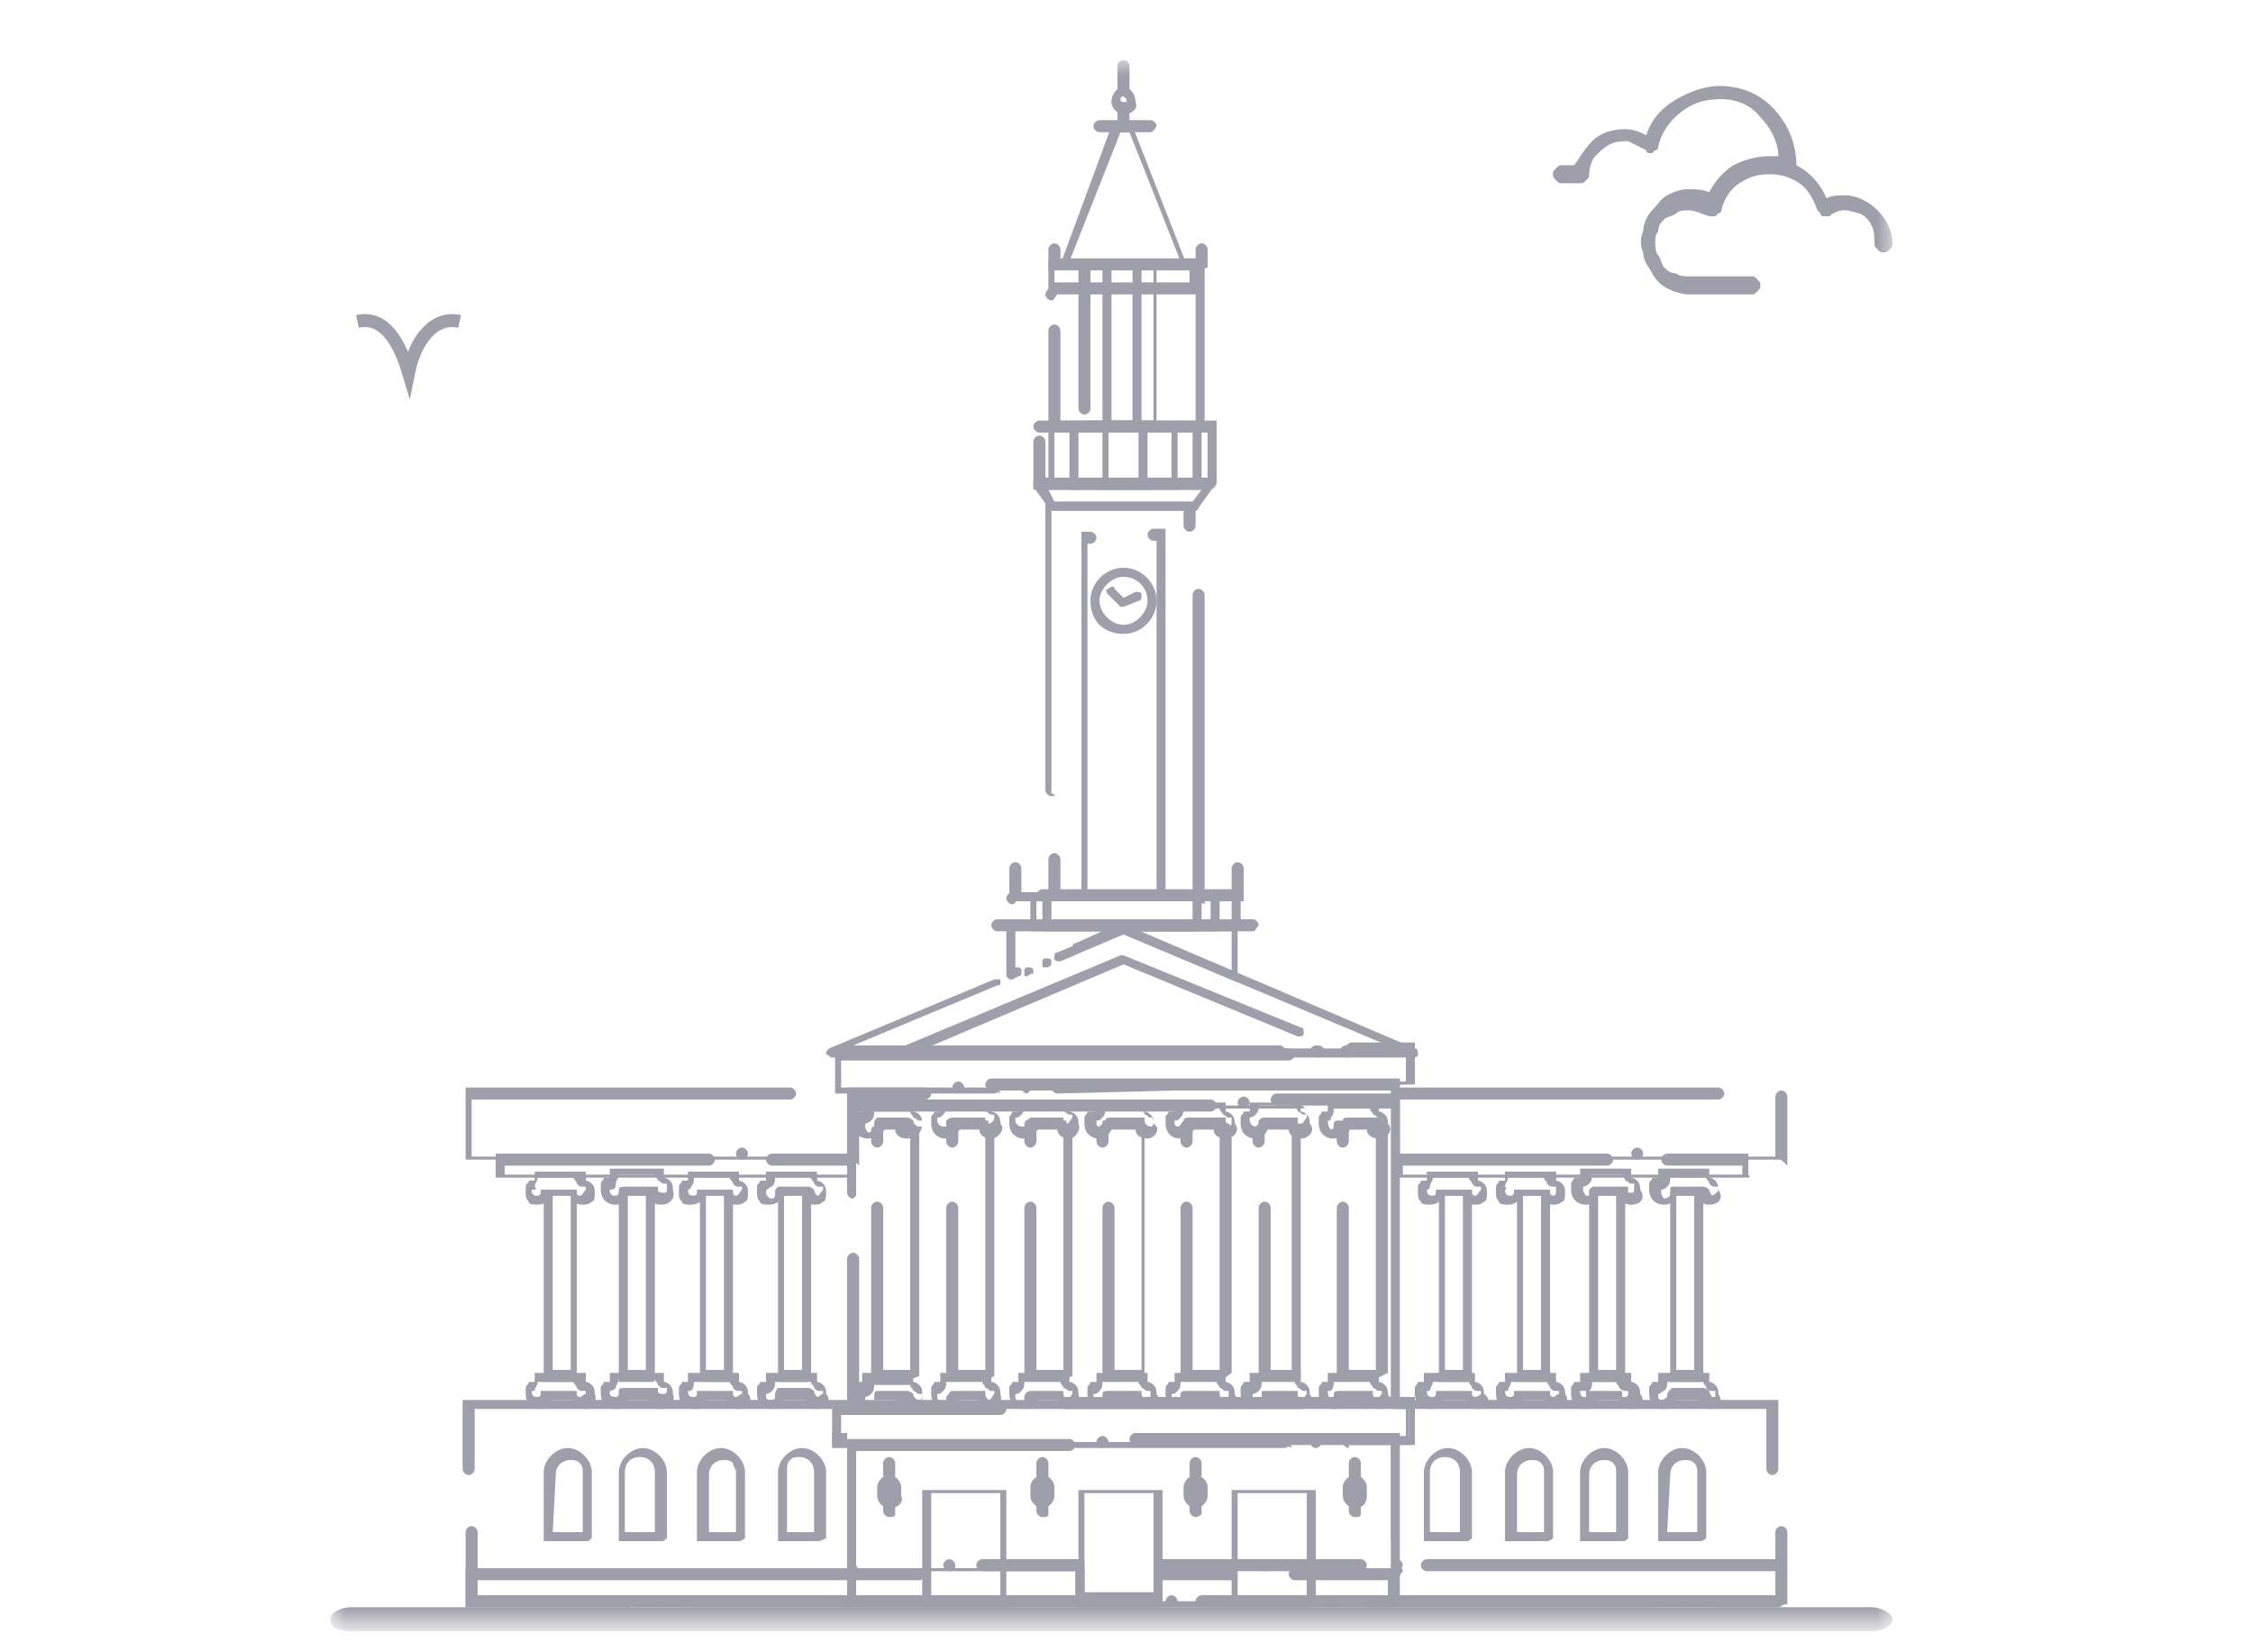 <?xml version="1.0" encoding="utf-8"?>
<!-- Generator: Adobe Illustrator 27.0.0, SVG Export Plug-In . SVG Version: 6.00 Build 0)  -->
<svg version="1.1" id="Layer_1" xmlns="http://www.w3.org/2000/svg" xmlns:xlink="http://www.w3.org/1999/xlink" x="0px" y="0px"
	 viewBox="0 0 75 55" style="enable-background:new 0 0 75 55;" xml:space="preserve">
<style type="text/css">
	.st0{fill:#D9D9D9;filter:url(#Adobe_OpacityMaskFilter);}
	.st1{mask:url(#mask0_674_122_00000165922313765433571920000017074613898786237869_);}
	.st2{clip-path:url(#SVGID_00000006665833607372632550000012056769431082152588_);}
	.st3{fill-rule:evenodd;clip-rule:evenodd;fill:#9E9FAA;}
	.st4{fill:#9E9FAA;}
	.st5{fill:none;stroke:#9E9FAA;stroke-width:0.433;stroke-miterlimit:10;}
</style>
<defs>
	<filter id="Adobe_OpacityMaskFilter" filterUnits="userSpaceOnUse" x="11" y="2" width="52" height="52.3">
		<feColorMatrix  type="matrix" values="1 0 0 0 0  0 1 0 0 0  0 0 1 0 0  0 0 0 1 0"/>
	</filter>
</defs>
<mask maskUnits="userSpaceOnUse" x="11" y="2" width="52" height="52.3" id="mask0_674_122_00000165922313765433571920000017074613898786237869_">
	<rect y="0" class="st0" width="75" height="55"/>
</mask>
<g class="st1">
	<g>
		<defs>
			<rect id="SVGID_1_" x="11" y="2" width="52" height="52.3"/>
		</defs>
		<clipPath id="SVGID_00000147217188329589055480000015253099445733907847_">
			<use xlink:href="#SVGID_1_"  style="overflow:visible;"/>
		</clipPath>
		<g style="clip-path:url(#SVGID_00000147217188329589055480000015253099445733907847_);">
			<path class="st3" d="M11,53.9c0-0.2,0.3-0.4,0.7-0.4h50.6c0.3,0,0.7,0.2,0.7,0.4s-0.3,0.4-0.7,0.4H11.7
				C11.3,54.3,11,54.2,11,53.9z"/>
			<path class="st4" d="M39.8,49.2c0.1,0,0.3,0.1,0.3,0.3v0.3c0,0.1-0.1,0.3-0.3,0.3c-0.1,0-0.3-0.1-0.3-0.3v-0.3
				C39.5,49.3,39.6,49.2,39.8,49.2z"/>
			<path class="st4" d="M34.7,49.2c0.1,0,0.3,0.1,0.3,0.3v0.3c0,0.1-0.1,0.3-0.3,0.3c-0.1,0-0.3-0.1-0.3-0.3v-0.3
				C34.4,49.3,34.6,49.2,34.7,49.2z"/>
			<path class="st4" d="M29.6,49.2c0.1,0,0.3,0.1,0.3,0.3v0.3c0,0.1-0.1,0.3-0.3,0.3c-0.1,0-0.3-0.1-0.3-0.3v-0.3
				C29.4,49.3,29.5,49.2,29.6,49.2z"/>
			<path class="st4" d="M45.1,49.2c0.1,0,0.3,0.1,0.3,0.3v0.3c0,0.1-0.1,0.3-0.3,0.3c-0.1,0-0.3-0.1-0.3-0.3v-0.3
				C44.9,49.3,45,49.2,45.1,49.2z"/>
			<path class="st4" d="M46.5,53.5h-1c-0.1,0-0.2-0.1-0.2-0.2c0-0.1,0.1-0.2,0.2-0.2h0.8v-5h-8.5c-0.1,0-0.2-0.1-0.2-0.2
				c0-0.1,0.1-0.2,0.2-0.2h8.7c0,0,0.1,0,0.1,0c0,0,0,0.1,0,0.1v5.3c0,0,0,0.1,0,0.1C46.5,53.4,46.5,53.5,46.5,53.5z M44.4,53.5
				c-0.1,0-0.2-0.1-0.2-0.2c0-0.1,0.1-0.2,0.2-0.2c0.1,0,0.2,0.1,0.2,0.2C44.6,53.4,44.5,53.5,44.4,53.5z M43.3,53.5h-15
				c0,0-0.1,0-0.1,0c0,0,0-0.1,0-0.1V48c0,0,0-0.1,0-0.1c0,0,0.1,0,0.1,0h7.3c0.1,0,0.2,0.1,0.2,0.2c0,0.1-0.1,0.2-0.2,0.2h-7.1v5
				h14.8c0.1,0,0.2,0.1,0.2,0.2C43.5,53.4,43.4,53.5,43.3,53.5L43.3,53.5z M36.7,48.2c-0.1,0-0.2-0.1-0.2-0.2c0-0.1,0.1-0.2,0.2-0.2
				c0.1,0,0.2,0.1,0.2,0.2C36.9,48.1,36.8,48.2,36.7,48.2z"/>
			<path class="st4" d="M44.9,48.2c-0.1,0-0.2-0.1-0.2-0.2c0-0.1,0.1-0.2,0.2-0.2h2v-0.9H35.4c-0.1,0-0.2-0.1-0.2-0.2
				c0-0.1,0.1-0.2,0.2-0.2H47c0,0,0.1,0,0.1,0c0,0,0,0.1,0,0.1V48c0,0,0,0.1,0,0.1c0,0-0.1,0-0.1,0H44.9z M43.8,48.2
				c-0.1,0-0.2-0.1-0.2-0.2c0-0.1,0.1-0.2,0.2-0.2c0.1,0,0.2,0.1,0.2,0.2C44,48.1,43.9,48.2,43.8,48.2z M42.8,48.2h-15
				c0,0-0.1,0-0.1,0c0,0,0-0.1,0-0.1v-1.3c0,0,0-0.1,0-0.1c0,0,0.1,0,0.1,0h5.5c0.1,0,0.2,0.1,0.2,0.2c0,0.1-0.1,0.2-0.2,0.2h-5.3
				v0.9h14.8c0.1,0,0.2,0.1,0.2,0.2C42.9,48.1,42.8,48.2,42.8,48.2L42.8,48.2z M34.4,46.9c-0.1,0-0.2-0.1-0.2-0.2
				c0-0.1,0.1-0.2,0.2-0.2c0.1,0,0.2,0.1,0.2,0.2C34.5,46.8,34.5,46.9,34.4,46.9z"/>
			<path class="st4" d="M47.6,40.1c-0.1,0-0.3,0-0.3-0.1c-0.1-0.1-0.1-0.2-0.1-0.3c0-0.1,0-0.2,0-0.2c0-0.1,0.1-0.1,0.1-0.2
				c0.1,0,0.1,0,0.2,0c0,0,0-0.1,0-0.2c0,0,0-0.1,0-0.1c0,0,0.1,0,0.1,0h1.5c0,0,0.1,0,0.1,0c0,0,0,0.1,0,0.1c0,0.1,0,0.2,0,0.2
				c0,0,0,0,0,0c0,0,0.1,0,0.2,0.1c0.1,0.1,0.1,0.2,0.1,0.3c0,0.1,0,0.3-0.1,0.3c-0.1,0.1-0.2,0.1-0.3,0.1c-0.2,0-0.4-0.1-0.4-0.3
				h-0.7C48,40,47.8,40.1,47.6,40.1L47.6,40.1z M47.5,39.6C47.5,39.6,47.5,39.6,47.5,39.6c0,0.2,0.1,0.2,0.2,0.2
				c0.1,0,0.1-0.1,0.1-0.1c0,0,0-0.1,0-0.1c0,0,0.1,0,0.1,0h1c0,0,0.1,0,0.1,0c0,0,0,0.1,0,0.1c0,0.1,0.1,0.1,0.1,0.1
				c0.1,0,0.1-0.1,0.2-0.2c0,0,0-0.1,0-0.1c0,0,0,0-0.1,0c-0.1,0-0.1,0-0.2-0.1c0-0.1-0.1-0.1-0.1-0.2h-1.2c0,0.1-0.1,0.2-0.1,0.3
				C47.6,39.6,47.5,39.6,47.5,39.6L47.5,39.6z"/>
			<path class="st4" d="M30.3,45.9h-1.2c0,0-0.1,0-0.1,0c0,0,0-0.1,0-0.1v-5.6c0-0.1,0.1-0.2,0.2-0.2c0.1,0,0.2,0.1,0.2,0.2v5.4h0.9
				v-7.9c0,0-0.1-0.1-0.1-0.2h-0.7c0,0.1-0.1,0.1-0.1,0.2V38c0,0.1-0.1,0.2-0.2,0.2c-0.1,0-0.2-0.1-0.2-0.2v-0.4c0,0,0-0.1,0.1-0.1
				c0,0,0.1-0.1,0.1-0.1c0,0,0-0.1,0-0.1c0,0,0.1,0,0.1,0h1c0,0,0.1,0,0.1,0c0,0,0,0.1,0,0.1c0,0,0,0.1,0.1,0.1c0,0,0.1,0.1,0.1,0.1
				v8.1c0,0,0,0.1,0,0.1C30.4,45.9,30.3,45.9,30.3,45.9L30.3,45.9z"/>
			<path class="st4" d="M32.8,45.9h-1.2c0,0-0.1,0-0.1,0c0,0,0-0.1,0-0.1v-5.6c0-0.1,0.1-0.2,0.2-0.2c0.1,0,0.2,0.1,0.2,0.2v5.4h0.9
				v-7.9c0,0-0.1-0.1-0.1-0.2h-0.7c0,0.1-0.1,0.1-0.1,0.2V38c0,0.1-0.1,0.2-0.2,0.2c-0.1,0-0.2-0.1-0.2-0.2v-0.4
				c0-0.1,0-0.1,0.1-0.1c0,0,0.1-0.1,0.1-0.1c0,0,0-0.1,0-0.1c0,0,0.1,0,0.1,0h1c0,0,0.1,0,0.1,0c0,0,0,0.1,0,0.1
				c0,0.1,0,0.1,0.1,0.1c0,0,0.1,0.1,0.1,0.1v8.1c0,0,0,0.1,0,0.1C32.9,45.9,32.9,46,32.8,45.9L32.8,45.9z"/>
			<path class="st4" d="M35.4,45.9h-1.2c0,0-0.1,0-0.1,0c0,0,0-0.1,0-0.1v-5.6c0-0.1,0.1-0.2,0.2-0.2c0.1,0,0.2,0.1,0.2,0.2v5.4h0.9
				v-7.9c0,0-0.1-0.1-0.1-0.2h-0.7c0,0.1-0.1,0.1-0.1,0.2v0.3c0,0.1-0.1,0.2-0.2,0.2c-0.1,0-0.2-0.1-0.2-0.2v-0.4
				c0-0.1,0-0.1,0.1-0.1c0,0,0.1-0.1,0.1-0.1c0,0,0-0.1,0-0.1c0,0,0.1,0,0.1,0h1c0,0,0.1,0,0.1,0c0,0,0,0.1,0,0.1
				c0,0.1,0,0.1,0.1,0.1c0,0,0.1,0.1,0.1,0.1v8.1c0,0,0,0.1,0,0.1C35.5,45.9,35.4,45.9,35.4,45.9z"/>
			<path class="st4" d="M38,45.9h-1.2c0,0-0.1,0-0.1,0c0,0,0-0.1,0-0.1v-5.6c0-0.1,0.1-0.2,0.2-0.2c0.1,0,0.2,0.1,0.2,0.2v5.4h0.9
				v-7.9c0,0-0.1-0.1-0.1-0.2H37c0,0.1-0.1,0.1-0.1,0.2V38c0,0.1-0.1,0.2-0.2,0.2c-0.1,0-0.2-0.1-0.2-0.2v-0.4c0,0,0-0.1,0.1-0.1
				c0,0,0.1-0.1,0.1-0.1c0,0,0-0.1,0-0.1c0,0,0.1,0,0.1,0h1c0,0,0.1,0,0.1,0c0,0,0,0.1,0,0.1c0,0,0,0.1,0.1,0.1c0,0,0.1,0.1,0.1,0.1
				v8.1c0,0,0,0.1,0,0.1C38.1,45.9,38.1,45.9,38,45.9z"/>
			<path class="st4" d="M40.6,45.9h-1.2c0,0-0.1,0-0.1,0c0,0,0-0.1,0-0.1v-5.6c0-0.1,0.1-0.2,0.2-0.2c0.1,0,0.2,0.1,0.2,0.2v5.4h0.9
				v-7.9c0,0-0.1-0.1-0.1-0.2h-0.7c0,0.1-0.1,0.1-0.1,0.2V38c0,0.1-0.1,0.2-0.2,0.2c-0.1,0-0.2-0.1-0.2-0.2v-0.4c0,0,0-0.1,0.1-0.1
				c0,0,0.1-0.1,0.1-0.2c0-0.1,0.1-0.1,0.2-0.1h1c0,0,0.1,0,0.1,0c0,0,0,0.1,0,0.1c0,0,0,0.1,0.1,0.1c0,0,0.1,0.1,0.1,0.1v8.1
				c0,0,0,0.1,0,0.1C40.7,45.9,40.7,46,40.6,45.9L40.6,45.9z"/>
			<path class="st4" d="M43.2,45.9h-1.2c0,0-0.1,0-0.1,0c0,0,0-0.1,0-0.1v-5.6c0-0.1,0.1-0.2,0.2-0.2c0.1,0,0.2,0.1,0.2,0.2v5.4H43
				v-7.9c0,0-0.1-0.1-0.1-0.2h-0.7c0,0.1-0.1,0.1-0.1,0.2V38c0,0.1-0.1,0.2-0.2,0.2c-0.1,0-0.2-0.1-0.2-0.2v-0.4
				c0-0.1,0-0.1,0.1-0.1c0,0,0.1-0.1,0.1-0.1c0,0,0-0.1,0-0.1c0,0,0.1,0,0.1,0h1c0,0,0.1,0,0.1,0c0,0,0,0.1,0,0.1
				c0,0.1,0,0.1,0.1,0.1c0,0,0.1,0.1,0.1,0.1v8.1c0,0,0,0.1,0,0.1C43.3,45.9,43.2,46,43.2,45.9L43.2,45.9z"/>
			<path class="st4" d="M45.8,45.9h-1.2c0,0-0.1,0-0.1,0c0,0,0-0.1,0-0.1v-5.6c0-0.1,0.1-0.2,0.2-0.2c0.1,0,0.2,0.1,0.2,0.2v5.4h0.9
				v-7.9c0,0-0.1-0.1-0.1-0.2h-0.7c0,0.1-0.1,0.1-0.1,0.2V38c0,0.1-0.1,0.2-0.2,0.2c-0.1,0-0.2-0.1-0.2-0.2v-0.4c0,0,0-0.1,0.1-0.1
				c0,0,0.1-0.1,0.1-0.2c0-0.1,0.1-0.1,0.2-0.1h1c0,0,0.1,0,0.1,0c0,0,0,0.1,0,0.1c0,0.1,0,0.1,0.1,0.1c0,0,0.1,0.1,0.1,0.1v8.1
				c0,0,0,0.1,0,0.1C45.8,45.9,45.8,45.9,45.8,45.9L45.8,45.9z"/>
			<path class="st4" d="M28.9,46.9c-0.3,0-0.5-0.2-0.5-0.5c0-0.1,0-0.2,0-0.2c0-0.1,0.1-0.1,0.1-0.2c0.1,0,0.1,0,0.2,0
				c0,0,0-0.1,0-0.2c0,0,0-0.1,0-0.1c0,0,0.1,0,0.1,0h1.5c0,0,0.1,0,0.1,0c0,0,0,0.1,0,0.1c0,0.1,0,0.2,0,0.2c0,0,0,0,0,0
				c0,0,0.1,0,0.2,0.1c0.1,0.1,0.1,0.2,0.1,0.3c0,0.3-0.2,0.5-0.5,0.5c-0.2,0-0.4-0.1-0.4-0.3h-0.7C29.3,46.8,29.1,46.9,28.9,46.9
				L28.9,46.9z M29.2,46.3h1c0.1,0,0.2,0.1,0.2,0.1c0,0.1,0.1,0.2,0.2,0.2c0,0,0.1,0,0.1,0c0,0,0-0.1,0-0.1c0,0,0-0.1,0-0.1
				c0,0,0,0-0.1,0c-0.1,0-0.1-0.1-0.2-0.1c0-0.1-0.1-0.1-0.1-0.2h-1.2c0,0.1,0,0.2-0.1,0.3c-0.1,0.1-0.2,0.1-0.2,0.1c0,0,0,0,0,0.1
				c0,0.1,0.1,0.2,0.1,0.2c0.1,0,0.1-0.1,0.2-0.2C29.1,46.4,29.1,46.3,29.2,46.3C29.1,46.3,29.2,46.3,29.2,46.3L29.2,46.3z"/>
			<path class="st4" d="M33,46.9c-0.2,0-0.4-0.1-0.4-0.3h-0.7c-0.1,0.2-0.2,0.3-0.4,0.3c-0.3,0-0.5-0.2-0.5-0.5c0-0.1,0-0.2,0-0.2
				c0-0.1,0.1-0.1,0.1-0.2c0.1,0,0.1,0,0.2,0c0,0,0-0.1,0-0.2c0,0,0-0.1,0-0.1c0,0,0.1,0,0.1,0h1.5c0,0,0.1,0,0.1,0c0,0,0,0.1,0,0.1
				c0,0.1,0,0.2,0,0.2c0,0,0,0,0,0c0,0,0.1,0,0.2,0.1c0.1,0.1,0.1,0.2,0.1,0.3C33.4,46.7,33.2,46.9,33,46.9z M31.7,46.3h1
				c0,0,0.1,0,0.1,0c0,0,0,0.1,0,0.1c0,0.1,0.1,0.2,0.1,0.2c0.1,0,0.1-0.1,0.2-0.2c0,0,0-0.1,0-0.1c0,0,0,0-0.1,0
				c-0.1,0-0.1-0.1-0.2-0.1c0-0.1-0.1-0.1-0.1-0.2h-1.2c0,0.1,0,0.2-0.1,0.3c-0.1,0.1-0.1,0.1-0.2,0.1c0,0,0,0,0,0.1
				c0,0.1,0.1,0.2,0.2,0.2c0.1,0,0.1-0.1,0.1-0.2C31.6,46.4,31.6,46.3,31.7,46.3C31.7,46.3,31.7,46.3,31.7,46.3L31.7,46.3z"/>
			<path class="st4" d="M35.6,46.9c-0.2,0-0.4-0.1-0.4-0.3h-0.7c-0.1,0.2-0.2,0.3-0.4,0.3c-0.3,0-0.5-0.2-0.5-0.5c0-0.1,0-0.2,0-0.2
				c0-0.1,0.1-0.1,0.1-0.2c0.1,0,0.1,0,0.2,0c0,0,0-0.1,0-0.2c0,0,0-0.1,0-0.1c0,0,0.1,0,0.1,0h1.5c0,0,0.1,0,0.1,0c0,0,0,0.1,0,0.1
				c0,0.1,0,0.2,0,0.2c0,0,0,0,0,0c0,0,0.1,0,0.2,0.1c0.1,0.1,0.1,0.2,0.1,0.3C36,46.7,35.8,46.9,35.6,46.9z M34.3,46.3h1
				c0,0,0.1,0,0.1,0c0,0,0,0.1,0,0.1c0,0.1,0.1,0.2,0.1,0.2c0.1,0,0.1-0.1,0.2-0.2c0,0,0-0.1,0-0.1c0,0,0,0-0.1,0
				c-0.1,0-0.1-0.1-0.2-0.1c0-0.1-0.1-0.1-0.1-0.2h-1.2c0,0.1,0,0.2-0.1,0.3c-0.1,0.1-0.1,0.1-0.2,0.1c0,0,0,0,0,0.1
				c0,0.1,0.1,0.2,0.2,0.2c0.1,0,0.1-0.1,0.1-0.2C34.1,46.4,34.2,46.3,34.3,46.3C34.2,46.3,34.3,46.3,34.3,46.3L34.3,46.3z"/>
			<path class="st4" d="M38.2,46.9c-0.2,0-0.4-0.1-0.4-0.3h-0.7c-0.1,0.2-0.2,0.3-0.4,0.3c-0.3,0-0.5-0.2-0.5-0.5c0-0.1,0-0.2,0-0.2
				c0-0.1,0.1-0.1,0.1-0.2c0.1,0,0.1,0,0.2,0c0,0,0-0.1,0-0.2c0,0,0-0.1,0-0.1c0,0,0.1,0,0.1,0h1.5c0,0,0.1,0,0.1,0c0,0,0,0.1,0,0.1
				c0,0.1,0,0.2,0,0.2c0,0,0,0,0,0c0,0,0.1,0,0.2,0.1c0.1,0.1,0.1,0.2,0.1,0.3C38.7,46.7,38.4,46.9,38.2,46.9L38.2,46.9z M36.6,46.6
				c0.1,0,0.1-0.1,0.1-0.2c0-0.1,0.1-0.1,0.2-0.1h1c0,0,0.1,0,0.1,0c0,0,0,0.1,0,0.1c0,0.1,0.1,0.2,0.2,0.2c0.1,0,0.1-0.1,0.1-0.2
				c0,0,0-0.1,0-0.1c0,0,0,0-0.1,0c-0.1,0-0.1-0.1-0.2-0.1c0-0.1-0.1-0.1-0.1-0.2h-1.2c0,0.1,0,0.2-0.1,0.3
				c-0.1,0.1-0.1,0.1-0.2,0.1c0,0,0,0,0,0.1C36.5,46.5,36.5,46.5,36.6,46.6C36.5,46.6,36.6,46.6,36.6,46.6L36.6,46.6z"/>
			<path class="st4" d="M40.8,46.9c-0.2,0-0.4-0.1-0.4-0.3h-0.7c-0.1,0.2-0.2,0.3-0.4,0.3c-0.3,0-0.5-0.2-0.5-0.5c0-0.1,0-0.2,0-0.2
				c0-0.1,0.1-0.1,0.1-0.2c0.1,0,0.1,0,0.2,0c0,0,0-0.1,0-0.2c0,0,0-0.1,0-0.1c0,0,0.1,0,0.1,0h1.5c0,0,0.1,0,0.1,0c0,0,0,0.1,0,0.1
				c0,0.1,0,0.2,0,0.2c0,0,0,0,0,0c0,0,0.1,0,0.2,0.1c0.1,0.1,0.1,0.2,0.1,0.3C41.3,46.7,41,46.9,40.8,46.9L40.8,46.9z M39.2,46.6
				c0.1,0,0.1-0.1,0.1-0.2c0-0.1,0.1-0.1,0.2-0.1h1c0,0,0.1,0,0.1,0c0,0,0,0.1,0,0.1c0,0.1,0.1,0.2,0.2,0.2c0.1,0,0.1-0.1,0.1-0.2
				c0,0,0-0.1,0-0.1c0,0,0,0-0.1,0c-0.1,0-0.1-0.1-0.2-0.1c0-0.1-0.1-0.1-0.1-0.2h-1.2c0,0.1,0,0.2-0.1,0.3
				c-0.1,0.1-0.1,0.1-0.2,0.1c0,0,0,0,0,0.1C39.1,46.5,39.1,46.5,39.2,46.6C39.2,46.6,39.2,46.6,39.2,46.6L39.2,46.6z"/>
			<path class="st4" d="M43.3,46.9c-0.2,0-0.4-0.1-0.4-0.3h-0.7c-0.1,0.2-0.2,0.3-0.4,0.3c-0.3,0-0.5-0.2-0.5-0.5c0-0.1,0-0.2,0-0.2
				c0-0.1,0.1-0.1,0.1-0.2c0.1,0,0.1,0,0.2,0c0,0,0-0.1,0-0.2c0,0,0-0.1,0-0.1c0,0,0.1,0,0.1,0h1.5c0,0,0.1,0,0.1,0c0,0,0,0.1,0,0.1
				c0,0.1,0,0.2,0,0.2c0,0,0,0,0,0c0,0,0.1,0,0.2,0.1c0.1,0.1,0.1,0.2,0.1,0.3C43.8,46.7,43.6,46.9,43.3,46.9L43.3,46.9z M42.1,46.3
				h1c0,0,0.1,0,0.1,0c0,0,0,0.1,0,0.1c0,0.1,0.1,0.2,0.1,0.2c0.1,0,0.1-0.1,0.2-0.2c0,0,0-0.1,0-0.1c0,0,0,0-0.1,0
				c-0.1,0-0.1-0.1-0.2-0.1c0-0.1-0.1-0.1-0.1-0.2H42c0,0.1,0,0.2-0.1,0.3c-0.1,0.1-0.2,0.1-0.2,0.1c0,0,0,0,0,0.1
				c0,0.1,0.1,0.2,0.2,0.2c0.1,0,0.1-0.1,0.1-0.2c0,0,0-0.1,0-0.1C42,46.3,42,46.3,42.1,46.3L42.1,46.3z"/>
			<path class="st4" d="M45.9,46.9c-0.2,0-0.4-0.1-0.4-0.3h-0.7c-0.1,0.2-0.2,0.3-0.4,0.3c-0.3,0-0.5-0.2-0.5-0.5c0-0.1,0-0.2,0-0.2
				c0-0.1,0.1-0.1,0.1-0.2c0.1,0,0.1,0,0.2,0c0,0,0-0.1,0-0.2c0,0,0-0.1,0-0.1c0,0,0.1,0,0.1,0h1.5c0,0,0.1,0,0.1,0c0,0,0,0.1,0,0.1
				c0,0.1,0,0.2,0,0.2c0,0,0,0,0,0c0,0,0.1,0,0.2,0.1c0.1,0.1,0.1,0.2,0.1,0.3C46.4,46.7,46.2,46.9,45.9,46.9L45.9,46.9z M44.2,46.3
				C44.2,46.3,44.2,46.4,44.2,46.3c0,0.2,0.1,0.3,0.1,0.3c0.1,0,0.1-0.1,0.1-0.2c0-0.1,0.1-0.1,0.2-0.1h1c0,0,0.1,0,0.1,0
				c0,0,0,0.1,0,0.1c0,0.1,0.1,0.2,0.1,0.2c0.1,0,0.1-0.1,0.2-0.2c0,0,0-0.1,0-0.1c0,0,0,0-0.1,0c-0.1,0-0.1-0.1-0.2-0.1
				c0-0.1-0.1-0.1-0.1-0.2h-1.2c0,0.1,0,0.2-0.1,0.3C44.3,46.3,44.3,46.3,44.2,46.3L44.2,46.3z"/>
			<path class="st4" d="M35.2,36.4c-0.1,0-0.2-0.1-0.2-0.2c0-0.1,0.1-0.2,0.2-0.2h11.6v-0.9H45c-0.1,0-0.2-0.1-0.2-0.2
				c0-0.1,0.1-0.2,0.2-0.2h2c0,0,0.1,0,0.1,0c0,0,0,0.1,0,0.1v1.2c0,0,0,0.1,0,0.1c0,0-0.1,0-0.1,0L35.2,36.4L35.2,36.4z M34.2,36.4
				c-0.1,0-0.2-0.1-0.2-0.2c0-0.1,0.1-0.2,0.2-0.2c0.1,0,0.2,0.1,0.2,0.2C34.3,36.3,34.2,36.4,34.2,36.4z M33.1,36.4h-5.2
				c0,0-0.1,0-0.1,0c0,0,0-0.1,0-0.1V35c0,0,0-0.1,0-0.1c0,0,0.1,0,0.1,0h15c0.1,0,0.2,0.1,0.2,0.2c0,0.1-0.1,0.2-0.2,0.2H28v0.9
				h5.1c0.1,0,0.2,0.1,0.2,0.2C33.2,36.3,33.2,36.4,33.1,36.4L33.1,36.4z M43.9,35.2c-0.1,0-0.2-0.1-0.2-0.2c0-0.1,0.1-0.2,0.2-0.2
				c0.1,0,0.2,0.1,0.2,0.2C44,35.1,44,35.2,43.9,35.2z"/>
			<path class="st4" d="M28.9,37.9c-0.3,0-0.5-0.2-0.5-0.5c0-0.1,0-0.2,0-0.2c0-0.1,0.1-0.1,0.1-0.2c0.1,0,0.1,0,0.2,0
				c0,0,0-0.1,0-0.2c0,0,0-0.1,0-0.1c0,0,0.1,0,0.1,0h1.5c0,0,0.1,0,0.1,0c0,0,0,0.1,0,0.1c0,0.1,0,0.2,0,0.2c0,0,0,0,0,0
				c0,0,0.1,0,0.2,0.1c0.1,0.1,0.1,0.2,0.1,0.3c0,0.3-0.2,0.5-0.5,0.5c-0.2,0-0.4-0.1-0.4-0.3h-0.7C29.3,37.7,29.1,37.9,28.9,37.9
				L28.9,37.9z M29.2,37.2h1c0.1,0,0.2,0.1,0.2,0.1c0,0.1,0.1,0.2,0.2,0.2c0,0,0.1,0,0.1,0c0,0,0-0.1,0-0.1c0,0,0-0.1,0-0.1
				c0,0,0,0-0.1,0c-0.1,0-0.1-0.1-0.2-0.1c0-0.1-0.1-0.1-0.1-0.2h-1.2c0,0.1,0,0.2-0.1,0.3c-0.1,0.1-0.2,0.1-0.2,0.1c0,0,0,0,0,0.1
				c0,0.1,0.1,0.2,0.1,0.2c0.1,0,0.2-0.1,0.2-0.2C29.1,37.3,29.1,37.3,29.2,37.2C29.1,37.2,29.2,37.2,29.2,37.2L29.2,37.2z"/>
			<path class="st4" d="M33,37.9c-0.2,0-0.4-0.1-0.4-0.3h-0.7c-0.1,0.2-0.2,0.3-0.4,0.3c-0.3,0-0.5-0.2-0.5-0.5c0-0.1,0-0.2,0-0.2
				c0-0.1,0.1-0.1,0.1-0.2c0.1,0,0.1,0,0.2,0c0,0,0-0.1,0-0.2c0,0,0-0.1,0-0.1c0,0,0.1,0,0.1,0h1.5c0,0,0.1,0,0.1,0c0,0,0,0.1,0,0.1
				c0,0.1,0,0.2,0,0.2c0,0,0,0,0,0c0,0,0.1,0,0.2,0.1c0.1,0.1,0.1,0.2,0.1,0.3C33.5,37.6,33.2,37.9,33,37.9L33,37.9z M31.7,37.2h1
				c0,0,0.1,0,0.1,0c0,0,0,0.1,0,0.1c0,0,0,0.1,0,0.1c0,0,0.1,0,0.1,0c0.1,0,0.2-0.1,0.2-0.2c0,0,0-0.1,0-0.1c0,0,0,0-0.1,0
				c-0.1,0-0.1-0.1-0.2-0.1c0-0.1-0.1-0.1-0.1-0.2h-1.2c0,0.1,0,0.2-0.1,0.3c-0.1,0.1-0.1,0.1-0.2,0.1c0,0,0,0,0,0.1
				c0,0.1,0.1,0.2,0.2,0.2c0,0,0.1,0,0.1,0c0,0,0-0.1,0-0.1c0,0,0-0.1,0-0.1C31.6,37.2,31.7,37.2,31.7,37.2L31.7,37.2z"/>
			<path class="st4" d="M35.6,37.9c-0.2,0-0.4-0.1-0.4-0.3h-0.7c-0.1,0.2-0.2,0.3-0.4,0.3c-0.3,0-0.5-0.2-0.5-0.5c0-0.1,0-0.2,0-0.2
				c0-0.1,0.1-0.1,0.1-0.2c0.1,0,0.1,0,0.2,0c0,0,0-0.1,0-0.2c0,0,0-0.1,0-0.1c0,0,0.1,0,0.1,0h1.5c0,0,0.1,0,0.1,0c0,0,0,0.1,0,0.1
				c0,0.1,0,0.2,0,0.2c0,0,0,0,0,0c0,0,0.1,0,0.2,0.1c0.1,0.1,0.1,0.2,0.1,0.3C36,37.6,35.8,37.9,35.6,37.9L35.6,37.9z M34.3,37.2h1
				c0,0,0.1,0,0.1,0c0,0,0,0.1,0,0.1c0,0,0,0.1,0,0.1c0,0,0.1,0,0.1,0c0.1,0,0.1-0.1,0.2-0.2c0,0,0-0.1,0-0.1c0,0,0,0-0.1,0
				c-0.1,0-0.1-0.1-0.2-0.1c0-0.1-0.1-0.1-0.1-0.2h-1.2c0,0.1,0,0.2-0.1,0.3c-0.1,0.1-0.1,0.1-0.2,0.1c0,0,0,0,0,0.1
				c0,0.1,0.1,0.2,0.2,0.2c0,0,0.1,0,0.1,0c0,0,0-0.1,0-0.1C34.1,37.3,34.2,37.3,34.3,37.2C34.2,37.2,34.3,37.2,34.3,37.2L34.3,37.2
				z"/>
			<path class="st4" d="M38.2,37.9c-0.2,0-0.4-0.1-0.4-0.3H37c-0.1,0.2-0.2,0.3-0.4,0.3c-0.3,0-0.5-0.2-0.5-0.5c0-0.1,0-0.2,0-0.2
				c0-0.1,0.1-0.1,0.1-0.2c0.1,0,0.1,0,0.2,0c0,0,0-0.1,0-0.2c0,0,0-0.1,0-0.1c0,0,0.1,0,0.1,0h1.5c0,0,0.1,0,0.1,0c0,0,0,0.1,0,0.1
				c0,0.1,0,0.2,0,0.2c0,0,0,0,0,0c0,0,0.1,0,0.2,0.1c0.1,0.1,0.1,0.2,0.1,0.3C38.7,37.6,38.4,37.9,38.2,37.9L38.2,37.9z M36.6,37.5
				L36.6,37.5c0.1,0,0.1-0.1,0.2-0.2c0-0.1,0.1-0.1,0.2-0.1h1c0,0,0.1,0,0.1,0c0,0,0,0.1,0,0.1c0,0.1,0.1,0.2,0.2,0.2
				c0.1,0,0.1-0.1,0.1-0.2c0,0,0-0.1,0-0.1c0,0,0,0-0.1,0c-0.1,0-0.1-0.1-0.2-0.1c0-0.1-0.1-0.1-0.1-0.2h-1.2c0,0.1,0,0.2-0.1,0.3
				c-0.1,0.1-0.1,0.1-0.2,0.1c0,0,0,0,0,0.1C36.5,37.4,36.5,37.5,36.6,37.5C36.6,37.5,36.6,37.5,36.6,37.5L36.6,37.5z"/>
			<path class="st4" d="M40.8,37.9c-0.2,0-0.4-0.1-0.4-0.3h-0.7c-0.1,0.2-0.2,0.3-0.4,0.3c-0.3,0-0.5-0.2-0.5-0.5c0-0.1,0-0.2,0-0.2
				c0-0.1,0.1-0.1,0.1-0.2c0.1,0,0.1,0,0.2,0c0,0,0-0.1,0-0.2c0,0,0-0.1,0-0.1c0,0,0.1,0,0.1,0h1.5c0,0,0.1,0,0.1,0c0,0,0,0.1,0,0.1
				c0,0.1,0,0.2,0,0.2c0,0,0,0,0,0c0,0,0.1,0,0.2,0.1c0.1,0.1,0.1,0.2,0.1,0.3C41.3,37.6,41.1,37.9,40.8,37.9L40.8,37.9z M39.2,37.5
				c0.1,0,0.1-0.1,0.2-0.2c0-0.1,0.1-0.1,0.2-0.1h1c0,0,0.1,0,0.1,0c0,0,0,0.1,0,0.1c0,0.1,0.1,0.2,0.2,0.2c0.1,0,0.1-0.1,0.1-0.2
				c0,0,0-0.1,0-0.1c0,0,0,0-0.1,0c-0.1,0-0.1-0.1-0.2-0.1c0-0.1-0.1-0.1-0.1-0.2h-1.2c0,0.1,0,0.2-0.1,0.3
				c-0.1,0.1-0.1,0.1-0.2,0.1c0,0,0,0,0,0.1C39.1,37.4,39.1,37.5,39.2,37.5C39.2,37.5,39.2,37.5,39.2,37.5L39.2,37.5z"/>
			<path class="st4" d="M43.3,37.9c-0.2,0-0.4-0.1-0.4-0.3h-0.7c-0.1,0.2-0.2,0.3-0.4,0.3c-0.3,0-0.5-0.2-0.5-0.5c0-0.1,0-0.2,0-0.2
				c0-0.1,0.1-0.1,0.1-0.2c0.1,0,0.1,0,0.2,0c0,0,0-0.1,0-0.2c0,0,0-0.1,0-0.1c0,0,0.1,0,0.1,0h1.5c0,0,0.1,0,0.1,0c0,0,0,0.1,0,0.1
				c0,0.1,0,0.2,0,0.2c0,0,0,0,0,0c0,0,0.1,0,0.2,0.1c0.1,0.1,0.1,0.2,0.1,0.3C43.8,37.6,43.6,37.9,43.3,37.9L43.3,37.9z M42.1,37.2
				h1c0,0,0.1,0,0.1,0c0,0,0,0.1,0,0.1c0,0,0,0.1,0,0.1c0,0,0.1,0,0.1,0c0.1,0,0.1-0.1,0.2-0.2c0,0,0-0.1,0-0.1c0,0,0,0-0.1,0
				c-0.1,0-0.1-0.1-0.2-0.1c0-0.1-0.1-0.1-0.1-0.2h-1.2c0,0.1,0,0.2-0.1,0.3c-0.1,0.1-0.2,0.1-0.2,0.1c0,0,0,0,0,0.1
				c0,0.1,0.1,0.2,0.2,0.2c0,0,0.1,0,0.1,0c0,0,0-0.1,0-0.1c0,0,0-0.1,0-0.1C42,37.2,42,37.2,42.1,37.2z"/>
			<path class="st4" d="M45.9,37.9c-0.2,0-0.4-0.1-0.4-0.3h-0.7c-0.1,0.2-0.2,0.3-0.4,0.3c-0.3,0-0.5-0.2-0.5-0.5c0-0.1,0-0.2,0-0.2
				c0-0.1,0.1-0.1,0.1-0.2c0.1,0,0.1,0,0.2,0c0,0,0-0.1,0-0.2c0,0,0-0.1,0-0.1c0,0,0.1,0,0.1,0h1.5c0,0,0.1,0,0.1,0c0,0,0,0.1,0,0.1
				c0,0.1,0,0.2,0,0.2c0,0,0,0,0,0c0,0,0.1,0,0.2,0.1c0.1,0.1,0.1,0.2,0.1,0.3C46.4,37.6,46.2,37.9,45.9,37.9L45.9,37.9z M44.2,37.3
				C44.2,37.3,44.2,37.3,44.2,37.3c0,0.2,0.1,0.3,0.1,0.3c0.1,0,0.1-0.1,0.1-0.2c0-0.1,0.1-0.1,0.2-0.1h1c0,0,0.1,0,0.1,0
				c0,0,0,0.1,0,0.1c0,0,0,0.1,0,0.1c0,0,0.1,0,0.1,0c0.1,0,0.1-0.1,0.2-0.2c0,0,0-0.1,0-0.1c0,0,0,0-0.1,0c-0.1,0-0.1-0.1-0.2-0.1
				c0-0.1-0.1-0.1-0.1-0.2h-1.2c0,0.1,0,0.2-0.1,0.3C44.3,37.3,44.3,37.3,44.2,37.3z"/>
			<path class="st4" d="M46.5,36.9h-1c-0.1,0-0.2-0.1-0.2-0.2c0-0.1,0.1-0.2,0.2-0.2h0.8v-0.2H33c-0.1,0-0.2-0.1-0.2-0.2
				c0-0.1,0.1-0.2,0.2-0.2h13.5c0,0,0.1,0,0.1,0c0,0,0,0.1,0,0.1v0.5c0,0,0,0.1,0,0.1C46.5,36.9,46.5,36.9,46.5,36.9z M44.4,36.9
				c-0.1,0-0.2-0.1-0.2-0.2c0-0.1,0.1-0.2,0.2-0.2c0.1,0,0.2,0.1,0.2,0.2C44.6,36.8,44.5,36.9,44.4,36.9z M43.3,36.9h-15
				c0,0-0.1,0-0.1,0c0,0,0-0.1,0-0.1v-0.5c0,0,0-0.1,0-0.1c0,0,0.1,0,0.1,0h2.5c0.1,0,0.2,0.1,0.2,0.2c0,0.1-0.1,0.2-0.2,0.2h-2.3
				v0.2h14.8c0.1,0,0.2,0.1,0.2,0.2C43.5,36.8,43.4,36.9,43.3,36.9L43.3,36.9z M31.9,36.4c-0.1,0-0.2-0.1-0.2-0.2
				c0-0.1,0.1-0.2,0.2-0.2c0.1,0,0.2,0.1,0.2,0.2C32.1,36.3,32,36.4,31.9,36.4z"/>
			<path class="st4" d="M47,35.2h-2.2c-0.1,0-0.2-0.1-0.2-0.2c0-0.1,0.1-0.2,0.2-0.2h1.4l-8.8-3.7L35.3,32c-0.1,0-0.2,0-0.2-0.1
				c0,0,0-0.1,0-0.1c0,0,0-0.1,0.1-0.1l2.2-0.9c0,0,0.1,0,0.1,0l9.6,4.1c0.1,0,0.1,0.1,0.1,0.2C47.2,35.2,47.1,35.2,47,35.2L47,35.2
				z M43.8,35.2c-0.1,0-0.2-0.1-0.2-0.2c0-0.1,0.1-0.2,0.2-0.2c0.1,0,0.2,0.1,0.2,0.2C44,35.1,43.9,35.2,43.8,35.2z M42.7,35.2h-15
				c-0.1,0-0.1-0.1-0.2-0.1c0-0.1,0-0.1,0.1-0.2l5.5-2.3c0.1,0,0.1,0,0.2,0c0,0,0,0,0,0c0,0,0,0,0,0.1c0,0.1,0,0.1-0.1,0.1l-4.8,2
				h14.2c0.1,0,0.2,0.1,0.2,0.2C42.9,35.1,42.8,35.2,42.7,35.2L42.7,35.2z M34.2,32.5c-0.1,0-0.1,0-0.1-0.1c0,0,0-0.1,0-0.1
				c0,0,0-0.1,0.1-0.1c0.1,0,0.2,0,0.2,0.1c0,0,0,0.1,0,0.1C34.4,32.4,34.3,32.4,34.2,32.5C34.3,32.5,34.3,32.5,34.2,32.5z"/>
			<path class="st4" d="M44.9,35.2H30c-0.1,0-0.1-0.1-0.2-0.1c0-0.1,0-0.1,0.1-0.2l7.4-3.1c0,0,0.1,0,0.1,0l5.9,2.4
				c0.1,0,0.1,0.1,0.1,0.2c0,0,0,0,0,0c0,0.1-0.1,0.1-0.2,0.1c0,0,0,0,0,0c0,0,0,0,0,0c0,0,0,0,0,0l-5.8-2.4l-6.6,2.8h14.2
				c0.1,0,0.2,0.1,0.2,0.2C45.1,35.1,45,35.2,44.9,35.2L44.9,35.2z"/>
			<path class="st4" d="M59.2,38.6H46.5c0,0-0.1,0-0.1,0c0,0,0-0.1,0-0.1v-2.2c0,0,0-0.1,0-0.1c0,0,0.1,0,0.1,0h10.7
				c0.1,0,0.2,0.1,0.2,0.2c0,0.1-0.1,0.2-0.2,0.2H46.6v1.9h12.5v-2c0-0.1,0.1-0.2,0.2-0.2c0.1,0,0.2,0.1,0.2,0.2v2.2
				c0,0,0,0.1,0,0.1C59.3,38.6,59.3,38.6,59.2,38.6L59.2,38.6z"/>
			<path class="st4" d="M45.5,46.9c-0.1,0-0.2-0.1-0.2-0.2c0-0.1,0.1-0.2,0.2-0.2h0.8v-9.7h-3.8c-0.1,0-0.2-0.1-0.2-0.2
				c0-0.1,0.1-0.2,0.2-0.2h4c0,0,0.1,0,0.1,0c0,0,0,0.1,0,0.1v10c0,0,0,0.1,0,0.1c0,0-0.1,0-0.1,0L45.5,46.9L45.5,46.9z M44.4,46.9
				c-0.1,0-0.2-0.1-0.2-0.2c0-0.1,0.1-0.2,0.2-0.2c0.1,0,0.2,0.1,0.2,0.2C44.6,46.8,44.5,46.9,44.4,46.9z M43.3,46.9h-15
				c0,0-0.1,0-0.1,0c0,0,0-0.1,0-0.1v-4.9c0-0.1,0.1-0.2,0.2-0.2c0.1,0,0.2,0.1,0.2,0.2v4.7h14.8c0.1,0,0.2,0.1,0.2,0.2
				C43.5,46.8,43.4,46.9,43.3,46.9z M28.4,39.9c-0.1,0-0.2-0.1-0.2-0.2v-3c0,0,0-0.1,0-0.1c0,0,0.1,0,0.1,0h12
				c0.1,0,0.2,0.1,0.2,0.2c0,0.1-0.1,0.2-0.2,0.2H28.5v2.8C28.5,39.8,28.4,39.9,28.4,39.9L28.4,39.9z M41.4,36.9
				c-0.1,0-0.2-0.1-0.2-0.2c0-0.1,0.1-0.2,0.2-0.2c0.1,0,0.2,0.1,0.2,0.2C41.6,36.8,41.5,36.9,41.4,36.9z"/>
			<path class="st4" d="M59.2,53.5H46.6c-0.1,0-0.2-0.1-0.2-0.2c0-0.1,0.1-0.2,0.2-0.2h12.5V51c0-0.1,0.1-0.2,0.2-0.2
				c0.1,0,0.2,0.1,0.2,0.2v2.3c0,0,0,0.1,0,0.1C59.3,53.4,59.3,53.5,59.2,53.5z M46.5,52.5c-0.1,0-0.2-0.1-0.2-0.2
				c0-0.1,0.1-0.2,0.2-0.2c0.1,0,0.2,0.1,0.2,0.2C46.6,52.4,46.6,52.5,46.5,52.5z M46.5,51.4c-0.1,0-0.2-0.1-0.2-0.2V48
				c0,0,0-0.1,0-0.1c0,0,0.1,0,0.1,0h0.4v-1h-0.4c-0.1,0-0.2-0.1-0.2-0.1c0,0,0-0.1,0-0.1c0,0,0.1-0.1,0.1-0.1l12.8,0
				c0,0,0.1,0,0.1,0c0,0,0,0.1,0,0.1v2.2c0,0.1-0.1,0.2-0.2,0.2c-0.1,0-0.2-0.1-0.2-0.2v-2l-11.9,0V48c0,0,0,0.1,0,0.1
				c0,0-0.1,0-0.1,0h-0.4v3.1C46.6,51.4,46.5,51.4,46.5,51.4L46.5,51.4z"/>
			<path class="st4" d="M50.2,40.1c-0.1,0-0.3,0-0.3-0.1c-0.1-0.1-0.1-0.2-0.1-0.3c0-0.1,0-0.2,0-0.2c0-0.1,0.1-0.1,0.1-0.2
				c0.1,0,0.1,0,0.2,0c0,0,0-0.1,0-0.2c0,0,0-0.1,0-0.1c0,0,0.1,0,0.1,0h1.5c0,0,0.1,0,0.1,0c0,0,0,0.1,0,0.1c0,0.1,0,0.2,0,0.2
				c0,0,0,0,0,0c0,0,0.1,0,0.2,0.1c0.1,0.1,0.1,0.2,0.1,0.3c0,0.1,0,0.3-0.1,0.3c-0.1,0.1-0.2,0.1-0.3,0.1c-0.2,0-0.4-0.1-0.4-0.3
				h-0.7C50.6,40,50.4,40.1,50.2,40.1L50.2,40.1z M50.1,39.6C50.1,39.6,50.1,39.6,50.1,39.6c0,0.2,0.1,0.2,0.2,0.2
				c0.1,0,0.1-0.1,0.1-0.1c0,0,0-0.1,0-0.1c0,0,0.1,0,0.1,0h1c0,0,0.1,0,0.1,0c0,0,0,0.1,0,0.1c0,0.1,0.1,0.1,0.1,0.1
				c0.1,0,0.1-0.1,0.1-0.2c0,0,0-0.1,0-0.1c0,0,0,0-0.1,0c-0.1,0-0.1,0-0.2-0.1c0-0.1-0.1-0.1-0.1-0.2h-1.2c0,0.1-0.1,0.2-0.1,0.3
				C50.2,39.6,50.1,39.6,50.1,39.6L50.1,39.6z"/>
			<path class="st4" d="M54.3,40.1c-0.2,0-0.4-0.1-0.4-0.3h-0.7c-0.1,0.2-0.2,0.3-0.4,0.3c-0.3,0-0.5-0.2-0.5-0.5c0-0.1,0-0.2,0-0.2
				c0-0.1,0.1-0.1,0.1-0.2c0.1,0,0.1,0,0.2,0c0,0,0-0.1,0-0.2c0,0,0-0.1,0-0.1c0,0,0.1,0,0.1,0h1.5c0,0,0.1,0,0.1,0c0,0,0,0.1,0,0.1
				c0,0.1,0,0.2,0,0.2c0,0,0,0,0,0c0,0,0.1,0,0.2,0.1c0.1,0.1,0.1,0.2,0.1,0.3C54.8,39.9,54.6,40.1,54.3,40.1L54.3,40.1z M53.1,39.5
				h1c0,0,0.1,0,0.1,0c0,0,0,0.1,0,0.1c0,0,0,0.1,0,0.1c0,0,0.1,0,0.1,0c0.1,0,0.1,0,0.1-0.2c0,0,0-0.1,0-0.1c0,0,0,0-0.1,0
				c-0.1,0-0.1-0.1-0.2-0.1c0-0.1-0.1-0.1-0.1-0.2H53c0,0.1,0,0.2-0.1,0.3c-0.1,0.1-0.2,0.1-0.2,0.1c0,0,0,0,0,0.1
				c0,0.1,0.1,0.2,0.1,0.2c0,0,0.1,0,0.1,0c0,0,0-0.1,0-0.1c0,0,0-0.1,0-0.1C53,39.5,53,39.5,53.1,39.5L53.1,39.5z"/>
			<path class="st4" d="M48.9,46h-0.9c0,0-0.1,0-0.1,0c0,0,0-0.1,0-0.1v-6.1c0,0,0-0.1,0-0.1c0,0,0.1,0,0.1,0h0.9c0,0,0.1,0,0.1,0
				c0,0,0,0.1,0,0.1v6.1c0,0,0,0.1,0,0.1C49,45.9,48.9,46,48.9,46z M48.1,39.8v5.8h0.6v-5.8H48.1z"/>
			<path class="st4" d="M51.5,46h-0.9c0,0-0.1,0-0.1,0c0,0,0-0.1,0-0.1v-6.1c0,0,0-0.1,0-0.1c0,0,0.1,0,0.1,0h0.9c0,0,0.1,0,0.1,0
				c0,0,0,0.1,0,0.1v6.1c0,0,0,0.1,0,0.1C51.5,45.9,51.5,46,51.5,46z M50.7,45.6h0.6v-5.8h-0.6V45.6z"/>
			<path class="st4" d="M54,46h-1c0,0-0.1,0-0.1,0c0,0,0-0.1,0-0.1v-6.1c0,0,0-0.1,0-0.1c0,0,0.1,0,0.1,0h1c0,0,0.1,0,0.1,0
				c0,0,0,0.1,0,0.1v6.1c0,0,0,0.1,0,0.1C54.1,45.9,54.1,46,54,46z M53.2,45.6h0.6v-5.8h-0.6V45.6z"/>
			<path class="st4" d="M56.6,46h-0.9c0,0-0.1,0-0.1,0c0,0,0-0.1,0-0.1v-6.1c0,0,0-0.1,0-0.1c0,0,0.1,0,0.1,0h0.9c0,0,0.1,0,0.1,0
				c0,0,0,0.1,0,0.1v6.1c0,0,0,0.1,0,0.1C56.7,45.9,56.7,46,56.6,46z M55.8,45.6h0.6v-5.8h-0.6V45.6z"/>
			<path class="st4" d="M56.9,40.1c-0.2,0-0.4-0.1-0.4-0.3h-0.7c-0.1,0.2-0.2,0.3-0.4,0.3c-0.3,0-0.5-0.2-0.5-0.5c0-0.1,0-0.2,0-0.2
				c0-0.1,0.1-0.1,0.1-0.2c0.1,0,0.1,0,0.2,0c0,0,0-0.1,0-0.2c0,0,0-0.1,0-0.1c0,0,0.1,0,0.1,0h1.5c0,0,0.1,0,0.1,0c0,0,0,0.1,0,0.1
				c0,0.1,0,0.2,0,0.2c0,0,0,0,0,0c0,0,0.1,0,0.2,0.1c0.1,0.1,0.1,0.2,0.1,0.3C57.4,39.9,57.2,40.1,56.9,40.1L56.9,40.1z M55.7,39.5
				h1c0.1,0,0.2,0.1,0.2,0.1c0,0.1,0.1,0.2,0.1,0.2s0.2-0.1,0.2-0.2c0,0,0-0.1,0-0.1c0,0,0,0-0.1,0c-0.1,0-0.1,0-0.2-0.1
				c0-0.1-0.1-0.1-0.1-0.2h-1.2c0,0.1,0,0.2-0.1,0.3c-0.1,0.1-0.2,0.1-0.2,0.1c0,0,0,0,0,0.1c0,0.1,0.1,0.2,0.1,0.2
				c0.1,0,0.2-0.1,0.2-0.1c0,0,0-0.1,0-0.1C55.6,39.5,55.6,39.5,55.7,39.5L55.7,39.5z"/>
			<path class="st4" d="M58.2,39.2H46.5c0,0-0.1,0-0.1,0c0,0,0-0.1,0-0.1v-0.6c0,0,0-0.1,0-0.1c0,0,0.1,0,0.1,0h7
				c0.1,0,0.2,0.1,0.2,0.2s-0.1,0.2-0.2,0.2h-6.8v0.3H58v-0.3h-2.5c-0.1,0-0.2-0.1-0.2-0.2s0.1-0.2,0.2-0.2h2.6c0,0,0.1,0,0.1,0
				c0,0,0,0.1,0,0.1V39c0,0,0,0.1,0,0.1C58.3,39.2,58.2,39.2,58.2,39.2L58.2,39.2z M54.5,38.6c-0.1,0-0.2-0.1-0.2-0.2
				s0.1-0.2,0.2-0.2c0.1,0,0.2,0.1,0.2,0.2S54.6,38.6,54.5,38.6z"/>
			<path class="st4" d="M49.2,46.9c-0.2,0-0.4-0.1-0.4-0.3H48c-0.1,0.2-0.2,0.3-0.4,0.3c-0.3,0-0.5-0.2-0.5-0.5c0-0.1,0-0.2,0-0.2
				c0-0.1,0.1-0.1,0.1-0.2c0.1,0,0.1,0,0.2,0h0c0,0,0-0.1,0-0.2c0,0,0-0.1,0-0.1c0,0,0.1,0,0.1,0h1.5c0,0,0.1,0,0.1,0s0,0.1,0,0.1
				c0,0.1,0,0.2,0,0.2c0,0,0,0,0,0c0,0,0.1,0,0.2,0.1c0.1,0.1,0.1,0.2,0.1,0.3C49.7,46.6,49.5,46.9,49.2,46.9L49.2,46.9z M47.5,46.3
				C47.5,46.3,47.5,46.4,47.5,46.3c0,0.2,0.1,0.2,0.2,0.2c0.1,0,0.1-0.1,0.1-0.1c0,0,0-0.1,0-0.1c0,0,0.1,0,0.1,0h1c0,0,0.1,0,0.1,0
				c0,0,0,0.1,0,0.1c0,0.1,0.1,0.1,0.1,0.1c0.1,0,0.2-0.1,0.2-0.1c0,0,0-0.1,0-0.1c0,0,0,0-0.1,0c-0.1,0-0.1,0-0.2-0.1
				c0-0.1-0.1-0.1-0.1-0.2h-1.2c0,0.1-0.1,0.2-0.1,0.3C47.6,46.3,47.5,46.3,47.5,46.3L47.5,46.3z"/>
			<path class="st4" d="M51.8,46.9c-0.2,0-0.4-0.1-0.4-0.3h-0.7c-0.1,0.2-0.2,0.3-0.4,0.3c-0.3,0-0.5-0.2-0.5-0.5c0-0.1,0-0.2,0-0.2
				c0-0.1,0.1-0.1,0.1-0.2c0.1,0,0.1,0,0.2,0h0c0,0,0-0.1,0-0.2c0,0,0-0.1,0-0.1c0,0,0.1,0,0.1,0h1.5c0,0,0.1,0,0.1,0
				c0,0,0,0.1,0,0.1c0,0.1,0,0.2,0,0.2c0,0,0,0,0,0c0,0,0.1,0,0.2,0.1c0.1,0.1,0.1,0.2,0.1,0.3C52.3,46.6,52,46.9,51.8,46.9
				L51.8,46.9z M50.1,46.3C50.1,46.3,50.1,46.4,50.1,46.3c0,0.2,0.1,0.2,0.2,0.2c0.1,0,0.1-0.1,0.1-0.1c0,0,0-0.1,0-0.1
				c0,0,0.1,0,0.1,0h1c0,0,0.1,0,0.1,0c0,0,0,0.1,0,0.1c0,0.1,0.1,0.1,0.1,0.1c0.1,0,0.1-0.1,0.2-0.1c0,0,0-0.1,0-0.1c0,0,0,0-0.1,0
				c-0.1,0-0.1,0-0.2-0.1c0-0.1-0.1-0.1-0.1-0.2h-1.2c0,0.1-0.1,0.2-0.1,0.3C50.2,46.3,50.1,46.3,50.1,46.3L50.1,46.3z"/>
			<path class="st4" d="M54.3,46.9c-0.2,0-0.4-0.1-0.4-0.3h-0.7c-0.1,0.2-0.2,0.3-0.4,0.3c-0.3,0-0.5-0.2-0.5-0.5c0-0.1,0-0.2,0-0.2
				c0-0.1,0.1-0.1,0.1-0.2c0.1,0,0.1,0,0.2,0h0c0,0,0-0.1,0-0.2c0,0,0-0.1,0-0.1c0,0,0.1,0,0.1,0h1.5c0,0,0.1,0,0.1,0
				c0,0,0,0.1,0,0.1c0,0.1,0,0.2,0,0.2c0,0,0,0,0,0c0,0,0.1,0,0.2,0.1c0.1,0.1,0.1,0.2,0.1,0.3C54.8,46.6,54.6,46.9,54.3,46.9
				L54.3,46.9z M52.6,46.3C52.6,46.3,52.6,46.4,52.6,46.3c0,0.2,0.1,0.2,0.1,0.2c0,0,0.1,0,0.1,0c0,0,0-0.1,0-0.1c0,0,0-0.1,0-0.1
				c0,0,0.1,0,0.1,0h1c0,0,0.1,0,0.1,0c0,0,0,0.1,0,0.1c0,0,0,0.1,0,0.1c0,0,0.1,0,0.1,0c0.1,0,0.1-0.1,0.1-0.1c0,0,0-0.1,0-0.1
				c0,0,0,0-0.1,0c0,0-0.1,0-0.2-0.1c0-0.1-0.1-0.1-0.1-0.2H53c0,0.1,0,0.2-0.1,0.3C52.8,46.3,52.7,46.3,52.6,46.3L52.6,46.3z"/>
			<path class="st4" d="M56.9,46.9c-0.2,0-0.4-0.1-0.4-0.3h-0.7c-0.1,0.2-0.2,0.3-0.4,0.3c-0.3,0-0.5-0.2-0.5-0.5c0-0.1,0-0.2,0-0.2
				c0-0.1,0.1-0.1,0.1-0.2c0.1,0,0.1,0,0.2,0h0c0,0,0-0.1,0-0.2c0,0,0-0.1,0-0.1c0,0,0.1,0,0.1,0h1.5c0,0,0.1,0,0.1,0
				c0,0,0,0.1,0,0.1c0,0.1,0,0.2,0,0.2c0,0,0,0,0,0c0,0,0.1,0,0.2,0.1c0.1,0.1,0.1,0.2,0.1,0.3C57.4,46.7,57.2,46.9,56.9,46.9
				L56.9,46.9z M55.7,46.2h1c0.1,0,0.2,0.1,0.2,0.1c0,0.1,0.1,0.2,0.1,0.2c0,0,0.1,0,0.1,0c0,0,0-0.1,0-0.1c0,0,0-0.1,0-0.1
				c0,0,0,0-0.1,0c-0.1,0-0.1,0-0.2-0.1c0-0.1-0.1-0.1-0.1-0.2h-1.2c0,0.1,0,0.2-0.1,0.3c-0.1,0-0.1,0.1-0.2,0.1c0,0,0,0,0,0.1
				c0,0.1,0.1,0.1,0.1,0.1c0.1,0,0.2-0.1,0.2-0.1C55.5,46.4,55.5,46.3,55.7,46.2C55.6,46.3,55.6,46.2,55.7,46.2L55.7,46.2z"/>
			<path class="st4" d="M46.5,53.5H35.9c-0.1,0-0.2-0.1-0.2-0.2c0-0.1,0-0.1,0.1-0.2v-0.8h-7.3v0.8h5.2c0.1,0,0.2,0.1,0.2,0.2
				c0,0.1-0.1,0.2-0.2,0.2h-5.4c0,0-0.1,0-0.1,0c0,0,0-0.1,0-0.1v-1.1c0,0,0-0.1,0-0.1c0,0,0.1,0,0.1,0H36c0,0,0.1,0,0.1,0
				c0,0,0,0.1,0,0.1v1h2.3v-1c0,0,0-0.1,0-0.1c0,0,0.1,0,0.1,0h2.5c0.1,0,0.2,0.1,0.2,0.2c0,0.1-0.1,0.2-0.2,0.2h-2.3v0.8h7.5v-0.8
				h-3.1c-0.1,0-0.2-0.1-0.2-0.2c0-0.1,0.1-0.2,0.2-0.2h3.2c0,0,0.1,0,0.1,0c0,0,0,0.1,0,0.1v1.1C46.6,53.3,46.6,53.4,46.5,53.5
				C46.5,53.4,46.5,53.5,46.5,53.5L46.5,53.5z M34.8,53.5c-0.1,0-0.2-0.1-0.2-0.2c0-0.1,0.1-0.2,0.2-0.2c0.1,0,0.2,0.1,0.2,0.2
				C35,53.4,34.9,53.5,34.8,53.5z M42.1,52.3c-0.1,0-0.2-0.1-0.2-0.2c0-0.1,0.1-0.2,0.2-0.2c0.1,0,0.2,0.1,0.2,0.2
				C42.3,52.3,42.2,52.3,42.1,52.3z"/>
			<path class="st4" d="M59.2,53.5h-2.1c-0.1,0-0.2-0.1-0.2-0.2c0-0.1,0.1-0.2,0.2-0.2h2v-0.8H47.5c-0.1,0-0.2-0.1-0.2-0.2
				c0-0.1,0.1-0.2,0.2-0.2h11.7c0,0,0.1,0,0.1,0c0,0,0,0.1,0,0.1v1.1c0,0,0,0.1,0,0.1C59.3,53.4,59.3,53.5,59.2,53.5L59.2,53.5z
				 M56.1,53.5c-0.1,0-0.2-0.1-0.2-0.2c0-0.1,0.1-0.2,0.2-0.2c0.1,0,0.2,0.1,0.2,0.2C56.2,53.4,56.2,53.5,56.1,53.5z M55,53.5H40
				c-0.1,0-0.2-0.1-0.2-0.2c0-0.1,0.1-0.2,0.2-0.2h15c0.1,0,0.2,0.1,0.2,0.2C55.2,53.4,55.1,53.5,55,53.5z M39,53.5
				c-0.1,0-0.2-0.1-0.2-0.2c0-0.1,0.1-0.2,0.2-0.2c0.1,0,0.2,0.1,0.2,0.2C39.1,53.4,39.1,53.5,39,53.5z M38.6,53.5H22.9
				c-0.1,0-0.2-0.1-0.2-0.2c0-0.1,0.1-0.2,0.2-0.2h12.9v-0.8h-3.1c-0.1,0-0.2-0.1-0.2-0.2c0-0.1,0.1-0.2,0.2-0.2H36c0,0,0.1,0,0.1,0
				c0,0,0,0.1,0,0.1v1h2.3v-1c0,0,0-0.1,0-0.1c0,0,0.1,0,0.1,0h6.8c0.1,0,0.2,0.1,0.2,0.2c0,0.1-0.1,0.2-0.2,0.2h-6.6v1
				c0,0,0,0.1,0,0.1C38.7,53.4,38.6,53.5,38.6,53.5L38.6,53.5z M21.9,53.5c-0.1,0-0.2-0.1-0.2-0.2c0-0.1,0.1-0.2,0.2-0.2
				c0.1,0,0.2,0.1,0.2,0.2C22,53.4,22,53.5,21.9,53.5z M20.8,53.5h-5.2c0,0-0.1,0-0.1,0c0,0,0-0.1,0-0.1v-1.1c0,0,0-0.1,0-0.1
				c0,0,0.1,0,0.1,0h15c0.1,0,0.2,0.1,0.2,0.2c0,0.1-0.1,0.2-0.2,0.2H15.7v0.8h5c0.1,0,0.2,0.1,0.2,0.2C21,53.4,20.9,53.5,20.8,53.5
				z M46.5,52.3c-0.1,0-0.2-0.1-0.2-0.2c0-0.1,0.1-0.2,0.2-0.2c0.1,0,0.2,0.1,0.2,0.2C46.6,52.3,46.6,52.3,46.5,52.3z M31.6,52.3
				c-0.1,0-0.2-0.1-0.2-0.2c0-0.1,0.1-0.2,0.2-0.2c0.1,0,0.2,0.1,0.2,0.2C31.8,52.3,31.7,52.3,31.6,52.3z"/>
			<path class="st4" d="M48.8,51.3h-1.3c0,0-0.1,0-0.1,0c0,0,0-0.1,0-0.1V49c0-0.4,0.4-0.8,0.8-0.8c0.4,0,0.8,0.4,0.8,0.8v2.1
				c0,0,0,0.1,0,0.1C48.9,51.3,48.9,51.3,48.8,51.3z M47.7,51h0.9V49c0-0.3-0.2-0.5-0.5-0.5c-0.3,0-0.5,0.2-0.5,0.5V51z"/>
			<path class="st4" d="M51.5,51.3h-1.3c0,0-0.1,0-0.1,0c0,0,0-0.1,0-0.1V49c0-0.4,0.4-0.8,0.8-0.8c0.4,0,0.8,0.4,0.8,0.8v2.1
				c0,0,0,0.1,0,0.1C51.6,51.3,51.5,51.3,51.5,51.3z M50.4,51h1V49c0-0.1,0-0.2-0.1-0.3c-0.1-0.1-0.2-0.1-0.3-0.1
				c-0.3,0-0.5,0.2-0.5,0.5V51z"/>
			<path class="st4" d="M54,51.3h-1.3c0,0-0.1,0-0.1,0c0,0,0-0.1,0-0.1V49c0-0.4,0.4-0.8,0.8-0.8c0.4,0,0.8,0.4,0.8,0.8v2.1
				c0,0,0,0.1,0,0.1C54.1,51.3,54.1,51.3,54,51.3z M52.9,51h0.9V49c0-0.1,0-0.2-0.1-0.3c-0.1-0.1-0.2-0.1-0.3-0.1
				c-0.3,0-0.5,0.2-0.5,0.5V51L52.9,51z"/>
			<path class="st4" d="M56.6,51.3h-1.3c0,0-0.1,0-0.1,0c0,0,0-0.1,0-0.1V49c0-0.4,0.4-0.8,0.8-0.8c0.4,0,0.8,0.4,0.8,0.8v2.1
				c0,0,0,0.1,0,0.1C56.7,51.3,56.6,51.3,56.6,51.3z M55.5,51h1V49c0-0.1,0-0.2-0.1-0.3c-0.1-0.1-0.2-0.1-0.3-0.1
				c-0.3,0-0.5,0.2-0.5,0.5L55.5,51L55.5,51z"/>
			<path class="st4" d="M33.4,53.5h-2.6c0,0-0.1,0-0.1,0c0,0,0-0.1,0-0.1v-3.7c0,0,0-0.1,0-0.1c0,0,0.1,0,0.1,0h2.6c0,0,0.1,0,0.1,0
				c0,0,0,0.1,0,0.1v3.7c0,0,0,0.1,0,0.1C33.5,53.4,33.5,53.5,33.4,53.5z M31,53.1h2.3v-3.4H31V53.1z"/>
			<path class="st4" d="M38.6,53.5H36c0,0-0.1,0-0.1,0c0,0,0-0.1,0-0.1v-3.7c0,0,0-0.1,0-0.1c0,0,0.1,0,0.1,0h2.6c0,0,0.1,0,0.1,0
				c0,0,0,0.1,0,0.1v3.7c0,0,0,0.1,0,0.1C38.7,53.4,38.6,53.5,38.6,53.5z M36.1,53.1h2.3v-3.4h-2.3V53.1z"/>
			<path class="st4" d="M43.7,53.5h-2.6c0,0-0.1,0-0.1,0c0,0,0-0.1,0-0.1v-3.7c0,0,0-0.1,0-0.1c0,0,0.1,0,0.1,0h2.6c0,0,0.1,0,0.1,0
				c0,0,0,0.1,0,0.1v3.7c0,0,0,0.1,0,0.1C43.8,53.4,43.7,53.5,43.7,53.5z M41.2,53.1h2.3v-3.4h-2.3V53.1z"/>
			<path class="st4" d="M41.2,32.7C41.2,32.7,41.1,32.7,41.2,32.7l-3.8-1.6l-1.5,0.6c-0.1,0-0.2,0-0.2-0.1c0,0,0-0.1,0-0.1
				c0,0,0-0.1,0.1-0.1l1.1-0.5h-3.1v1.3c0.1,0,0.2,0,0.2,0.1c0,0,0,0.1,0,0.1c0,0,0,0.1-0.1,0.1l-0.2,0.1c0,0-0.1,0-0.1,0
				c0,0-0.1-0.1-0.1-0.1v-1.7c0,0,0-0.1,0-0.1c0,0,0.1,0,0.1,0h7.5c0,0,0.1,0,0.1,0c0,0,0,0.1,0,0.1v1.7
				C41.3,32.6,41.3,32.7,41.2,32.7C41.2,32.7,41.2,32.7,41.2,32.7L41.2,32.7z M37.9,31l3.1,1.3V31H37.9z M34.8,32.2
				c-0.1,0-0.1,0-0.1-0.1c0,0,0-0.1,0-0.1c0,0,0-0.1,0.1-0.1c0.1,0,0.2,0,0.2,0.1C35,32.1,35,32.2,34.8,32.2
				C34.9,32.2,34.9,32.2,34.8,32.2L34.8,32.2z"/>
			<path class="st4" d="M33.7,31c-0.1,0-0.2-0.1-0.2-0.2c0-0.1,0.1-0.2,0.2-0.2H41V30h-6.3c-0.1,0-0.2-0.1-0.2-0.2
				c0-0.1,0.1-0.2,0.2-0.2h6.5c0,0,0.1,0,0.1,0c0,0,0,0.1,0,0.1v1c0,0,0,0.1,0,0.1c0,0-0.1,0-0.1,0L33.7,31L33.7,31z M33.7,30.1
				c-0.1,0-0.2-0.1-0.2-0.2c0-0.1,0.1-0.2,0.2-0.2c0.1,0,0.2,0.1,0.2,0.2C33.8,30,33.8,30.1,33.7,30.1z"/>
			<path class="st4" d="M39.8,30H35c0,0-0.1,0-0.1,0c0,0,0-0.1,0-0.1v-1.3c0-0.1,0.1-0.2,0.2-0.2c0.1,0,0.2,0.1,0.2,0.2v1.2h4.4v-10
				c0-0.1,0.1-0.2,0.2-0.2c0.1,0,0.2,0.1,0.2,0.2v10.2c0,0,0,0.1,0,0.1C39.9,30,39.8,30,39.8,30L39.8,30z M35,26.5
				c-0.1,0-0.2-0.1-0.2-0.2v-9.5c0,0,0-0.1,0-0.1c0,0,0.1,0,0.1,0h4.8c0,0,0.1,0,0.1,0c0,0,0,0.1,0,0.1v0.7c0,0.1-0.1,0.2-0.2,0.2
				c-0.1,0-0.2-0.1-0.2-0.2V17h-4.4v9.4C35.2,26.5,35.1,26.5,35,26.5L35,26.5z"/>
			<path class="st4" d="M38.7,30h-2.6c0,0-0.1,0-0.1,0c0,0,0-0.1,0-0.1V17.8c0,0,0-0.1,0-0.1c0,0,0.1,0,0.1,0h0.2
				c0.1,0,0.2,0.1,0.2,0.2c0,0.1-0.1,0.2-0.2,0.2h-0.1v11.7h2.3V18h-0.1c-0.1,0-0.2-0.1-0.2-0.2c0-0.1,0.1-0.2,0.2-0.2h0.3
				c0,0,0.1,0,0.1,0c0,0,0,0.1,0,0.1v12.1c0,0,0,0.1,0,0.1C38.8,30,38.8,30,38.7,30z"/>
			<path class="st4" d="M39.8,17H35c0,0-0.1,0-0.1-0.1l-0.5-0.7c0,0,0-0.1,0-0.2c0-0.1,0.1-0.1,0.1-0.1h5.8c0.1,0,0.1,0,0.1,0.1
				c0,0.1,0,0.1,0,0.2l-0.5,0.7C39.9,17,39.8,17,39.8,17z M35.1,16.7h4.6l0.3-0.4h-5.1L35.1,16.7L35.1,16.7z"/>
			<path class="st4" d="M40.3,16.3h-5.8c0,0-0.1,0-0.1,0c0,0,0-0.1,0-0.1v-1.5c0-0.1,0.1-0.2,0.2-0.2c0.1,0,0.2,0.1,0.2,0.2V16h5.4
				v-1.6h-5.6c-0.1,0-0.2-0.1-0.2-0.2c0-0.1,0.1-0.2,0.2-0.2h5.8c0,0,0.1,0,0.1,0c0,0,0,0.1,0,0.1v1.9c0,0,0,0.1,0,0.1
				C40.4,16.3,40.3,16.3,40.3,16.3L40.3,16.3z"/>
			<path class="st4" d="M39.8,14.4H35c0,0-0.1,0-0.1,0c0,0,0-0.1,0-0.1v-3.3c0-0.1,0.1-0.2,0.2-0.2c0.1,0,0.2,0.1,0.2,0.2V14h4.5V9
				h-4.6c-0.1,0-0.2-0.1-0.2-0.2c0-0.1,0.1-0.2,0.2-0.2h4.8c0,0,0.1,0,0.1,0c0,0,0,0.1,0,0.1v5.4c0,0,0,0.1,0,0.1
				C39.9,14.3,39.9,14.4,39.8,14.4L39.8,14.4z M35,10c-0.1,0-0.2-0.1-0.2-0.2c0-0.1,0.1-0.2,0.2-0.2c0.1,0,0.2,0.1,0.2,0.2
				C35.1,9.9,35.1,10,35,10z"/>
			<path class="st4" d="M39.8,9.8H35c0,0-0.1,0-0.1,0c0,0,0-0.1,0-0.1V8.8c0,0,0-0.1,0-0.1c0,0,0.1,0,0.1,0h4.8c0,0,0.1,0,0.1,0
				c0,0,0,0.1,0,0.1v0.8c0,0,0,0.1,0,0.1C39.9,9.7,39.9,9.8,39.8,9.8z M35.1,9.4h4.5V9h-4.5V9.4z"/>
			<path class="st4" d="M39.5,9h-4.1c-0.1,0-0.1,0-0.1-0.1s0-0.1,0-0.1L37,4.2c0-0.1,0.1-0.1,0.1-0.1h0.5c0.1,0,0.1,0,0.1,0.1
				l1.8,4.6c0,0,0,0.1,0,0.1C39.6,9,39.5,9,39.5,9L39.5,9z M35.6,8.7h3.7l-1.7-4.3h-0.3L35.6,8.7z"/>
			<path class="st4" d="M37.4,3.8c-0.2,0-0.4-0.2-0.4-0.4c0-0.3,0.2-0.5,0.4-0.5c0.2,0,0.4,0.2,0.4,0.5C37.9,3.6,37.7,3.8,37.4,3.8
				L37.4,3.8z M37.4,3.2c-0.1,0-0.1,0.1-0.1,0.1c0,0.1,0.1,0.1,0.1,0.1c0,0,0.1,0,0.1,0c0,0,0-0.1,0-0.1C37.5,3.3,37.5,3.3,37.4,3.2
				C37.5,3.3,37.4,3.2,37.4,3.2L37.4,3.2z"/>
			<path class="st4" d="M38.6,14.4h-2.4c-0.1,0-0.2-0.1-0.2-0.2c0-0.1,0.1-0.2,0.2-0.2h2.2V9h-2.1v4.6c0,0.1-0.1,0.2-0.2,0.2
				c-0.1,0-0.2-0.1-0.2-0.2V8.8c0,0,0-0.1,0-0.1c0,0,0.1,0,0.1,0h2.4c0,0,0.1,0,0.1,0c0,0,0,0.1,0,0.1v5.4c0,0,0,0.1,0,0.1
				C38.7,14.3,38.6,14.4,38.6,14.4L38.6,14.4z"/>
			<path class="st4" d="M37.9,14.4h-1.1c0,0-0.1,0-0.1,0c0,0,0-0.1,0-0.1V8.8c0,0,0-0.1,0-0.1c0,0,0.1,0,0.1,0h1.1c0,0,0.1,0,0.1,0
				c0,0,0,0.1,0,0.1v5.4c0,0,0,0.1,0,0.1C38,14.3,38,14.4,37.9,14.4z M37,14h0.7V9H37V14z"/>
			<path class="st4" d="M39.9,16.3h-4.9c0,0-0.1,0-0.1,0c0,0,0-0.1,0-0.1v-1.9c0,0,0-0.1,0-0.1c0,0,0.1,0,0.1,0h4.9c0,0,0.1,0,0.1,0
				c0,0,0,0.1,0,0.1v1.9c0,0,0,0.1,0,0.1C40,16.3,39.9,16.3,39.9,16.3z M35.1,16h4.6v-1.6h-4.6V16z"/>
			<path class="st4" d="M39.1,16.3h-3.4c0,0-0.1,0-0.1,0c0,0,0-0.1,0-0.1v-1.9c0,0,0-0.1,0-0.1c0,0,0.1,0,0.1,0h3.4c0,0,0.1,0,0.1,0
				c0,0,0,0.1,0,0.1v1.9c0,0,0,0.1,0,0.1C39.2,16.3,39.2,16.3,39.1,16.3z M35.9,16H39v-1.6h-3.1V16z"/>
			<path class="st4" d="M38.1,16.3h-1.3c0,0-0.1,0-0.1,0c0,0,0-0.1,0-0.1v-1.9c0,0,0-0.1,0-0.1c0,0,0.1,0,0.1,0h1.3c0,0,0.1,0,0.1,0
				c0,0,0,0.1,0,0.1v1.9c0,0,0,0.1,0,0.1C38.1,16.3,38.1,16.3,38.1,16.3z M36.9,16h1v-1.6h-1V16z"/>
			<path class="st4" d="M37.4,21.1c-0.3,0-0.6-0.1-0.8-0.3c-0.2-0.2-0.3-0.5-0.3-0.8c0-0.6,0.5-1.1,1.1-1.1c0.6,0,1.1,0.5,1.1,1.1
				C38.5,20.6,38,21.1,37.4,21.1L37.4,21.1z M37.4,19.2c-0.4,0-0.8,0.4-0.8,0.8c0,0.4,0.4,0.8,0.8,0.8c0.4,0,0.8-0.4,0.8-0.8
				C38.2,19.5,37.8,19.2,37.4,19.2z"/>
			<path class="st4" d="M40.5,31h-6.1c0,0-0.1,0-0.1,0c0,0,0-0.1,0-0.1v-1c0,0,0-0.1,0-0.1c0,0,0.1,0,0.1,0h6.1c0,0,0.1,0,0.1,0
				c0,0,0,0.1,0,0.1v1c0,0,0,0.1,0,0.1C40.6,31,40.5,31,40.5,31z M34.5,30.7h5.8V30h-5.8V30.7z"/>
			<path class="st4" d="M39.9,31h-5.1c0,0-0.1,0-0.1,0c0,0,0-0.1,0-0.1v-1c0,0,0-0.1,0-0.1c0,0,0.1,0,0.1,0h5.1c0,0,0.1,0,0.1,0
				c0,0,0,0.1,0,0.1v1c0,0,0,0.1,0,0.1C40,31,40,31,39.9,31z M35,30.7h4.7V30H35V30.7z"/>
			<path class="st4" d="M39.8,50.2c-0.2,0-0.4-0.2-0.4-0.4v-0.3c0-0.2,0.2-0.4,0.4-0.4c0.2,0,0.4,0.2,0.4,0.4v0.3
				C40.2,50,40,50.2,39.8,50.2z M39.8,49.3c-0.1,0-0.1,0-0.1,0.1v0.3c0,0.1,0,0.1,0.1,0.1c0.1,0,0.1,0,0.1-0.1v-0.3
				C39.9,49.4,39.8,49.3,39.8,49.3z"/>
			<path class="st4" d="M34.7,50.2c-0.2,0-0.4-0.2-0.4-0.4v-0.3c0-0.2,0.2-0.4,0.4-0.4c0.2,0,0.4,0.2,0.4,0.4v0.3
				C35.1,50,34.9,50.2,34.7,50.2z M34.7,49.3c-0.1,0-0.1,0-0.1,0.1v0.3c0,0.1,0,0.1,0.1,0.1c0.1,0,0.1,0,0.1-0.1v-0.3
				C34.8,49.4,34.8,49.3,34.7,49.3z"/>
			<path class="st4" d="M29.6,50.2c-0.2,0-0.4-0.2-0.4-0.4v-0.3c0-0.2,0.2-0.4,0.4-0.4c0.2,0,0.4,0.2,0.4,0.4v0.3
				C30.1,50,29.9,50.2,29.6,50.2z M29.6,49.3c0,0-0.1,0-0.1,0.1v0.3c0,0.1,0.1,0.1,0.1,0.1c0.1,0,0.1,0,0.1-0.1v-0.3
				C29.7,49.4,29.7,49.3,29.6,49.3z"/>
			<path class="st4" d="M45.1,50.2c-0.2,0-0.4-0.2-0.4-0.4v-0.3c0-0.2,0.2-0.4,0.4-0.4s0.4,0.2,0.4,0.4v0.3
				C45.5,50,45.4,50.2,45.1,50.2z M45.1,49.3c0,0-0.1,0-0.1,0.1v0.3c0,0.1,0.1,0.1,0.1,0.1c0.1,0,0.1,0,0.1-0.1v-0.3
				C45.2,49.4,45.2,49.3,45.1,49.3z"/>
			<path class="st4" d="M25.6,40.1c-0.1,0-0.3,0-0.3-0.1c-0.1-0.1-0.1-0.2-0.1-0.3c0-0.1,0-0.2,0-0.2c0-0.1,0.1-0.1,0.1-0.2
				c0.1,0,0.1,0,0.2,0c0,0,0-0.1,0-0.2c0,0,0-0.1,0-0.1c0,0,0.1,0,0.1,0h1.5c0,0,0.1,0,0.1,0c0,0,0,0.1,0,0.1c0,0.1,0,0.2,0,0.2
				c0,0,0,0,0,0c0,0,0.1,0,0.2,0.1c0.1,0.1,0.1,0.2,0.1,0.3c0,0.1,0,0.3-0.1,0.3c-0.1,0.1-0.2,0.1-0.3,0.1c-0.2,0-0.4-0.1-0.4-0.3
				h-0.7C26,40,25.8,40.1,25.6,40.1L25.6,40.1z M25.9,39.5h1c0.1,0,0.2,0.1,0.2,0.1c0,0.1,0.1,0.2,0.1,0.2c0.1,0,0.1-0.1,0.2-0.2
				c0,0,0-0.1,0-0.1c0,0,0,0-0.1,0c-0.1,0-0.1,0-0.2-0.1c0-0.1-0.1-0.1-0.1-0.2h-1.2c0,0.1,0,0.2-0.1,0.3c-0.1,0-0.1,0.1-0.2,0.1
				c0,0,0,0,0,0.1c0,0.1,0.1,0.2,0.2,0.2c0.1,0,0.1-0.1,0.1-0.1C25.8,39.6,25.8,39.6,25.9,39.5C25.9,39.5,25.9,39.5,25.9,39.5
				L25.9,39.5z"/>
			<path class="st4" d="M28.4,38.6H15.6c0,0-0.1,0-0.1,0c0,0,0-0.1,0-0.1v-2.2c0,0,0-0.1,0-0.1c0,0,0.1,0,0.1,0h10.7
				c0.1,0,0.2,0.1,0.2,0.2c0,0.1-0.1,0.2-0.2,0.2H15.7v1.9h12.5v-2c0-0.1,0.1-0.2,0.2-0.2c0.1,0,0.2,0.1,0.2,0.2v2.2
				c0,0,0,0.1,0,0.1C28.4,38.6,28.4,38.6,28.4,38.6L28.4,38.6z"/>
			<path class="st4" d="M28.3,53.5H15.6c0,0-0.1,0-0.1,0c0,0,0-0.1,0-0.1V51c0-0.1,0.1-0.2,0.2-0.2c0.1,0,0.2,0.1,0.2,0.2v2.1h12.5
				c0.1,0,0.2,0.1,0.2,0.2C28.4,53.4,28.3,53.5,28.3,53.5L28.3,53.5z M28.4,52.5c-0.1,0-0.2-0.1-0.2-0.2c0-0.1,0.1-0.2,0.2-0.2
				c0.1,0,0.2,0.1,0.2,0.2C28.5,52.4,28.5,52.5,28.4,52.5z M28.4,51.4c-0.1,0-0.2-0.1-0.2-0.2v-3.1h-0.4c0,0-0.1,0-0.1,0
				c0,0,0-0.1,0-0.1v-1.1l-11.9,0v2c0,0.1-0.1,0.2-0.2,0.2c-0.1,0-0.2-0.1-0.2-0.2v-2.2c0,0,0-0.1,0-0.1c0,0,0.1,0,0.1,0l12.8,0
				c0,0,0,0,0,0v0c0,0,0,0,0,0c0,0,0,0.1,0,0.1v0c0,0.1,0,0.1-0.1,0.1c0,0-0.1,0-0.1,0h-0.4v0.9h0.4c0,0,0.1,0,0.1,0
				c0,0,0,0.1,0,0.1v3.3C28.5,51.3,28.4,51.4,28.4,51.4L28.4,51.4z"/>
			<path class="st4" d="M23,40.1c-0.1,0-0.3,0-0.3-0.1c-0.1-0.1-0.1-0.2-0.1-0.3c0-0.1,0-0.2,0-0.2c0-0.1,0.1-0.1,0.1-0.2
				c0.1,0,0.1,0,0.2,0c0,0,0-0.1,0-0.2c0,0,0-0.1,0-0.1c0,0,0.1,0,0.1,0h1.5c0,0,0.1,0,0.1,0c0,0,0,0.1,0,0.1c0,0.1,0,0.2,0,0.2
				c0,0,0,0,0,0c0,0,0.1,0,0.2,0.1c0.1,0.1,0.1,0.2,0.1,0.3c0,0.1,0,0.3-0.1,0.3c-0.1,0.1-0.2,0.1-0.3,0.1c-0.2,0-0.4-0.1-0.4-0.3
				h-0.7C23.4,40,23.2,40.1,23,40.1L23,40.1z M22.9,39.6C22.9,39.6,22.9,39.6,22.9,39.6c0,0.2,0.1,0.2,0.2,0.2
				c0.1,0,0.1-0.1,0.1-0.1c0,0,0-0.1,0-0.1c0,0,0.1,0,0.1,0h1c0,0,0.1,0,0.1,0c0,0,0,0.1,0,0.1c0,0.1,0.1,0.1,0.1,0.1
				c0.1,0,0.1-0.1,0.2-0.2c0,0,0-0.1,0-0.1c0,0,0,0-0.1,0c-0.1,0-0.1,0-0.2-0.1c0-0.1-0.1-0.1-0.1-0.2h-1.2c0,0.1,0,0.2-0.1,0.3
				C23,39.6,22.9,39.6,22.9,39.6L22.9,39.6z"/>
			<path class="st4" d="M22,40.1c-0.2,0-0.4-0.1-0.4-0.3h-0.7c-0.1,0.2-0.2,0.3-0.4,0.3c-0.3,0-0.5-0.2-0.5-0.5c0-0.1,0-0.2,0-0.2
				c0-0.1,0.1-0.1,0.1-0.2c0.1,0,0.1,0,0.2,0c0,0,0-0.1,0-0.2c0,0,0-0.1,0-0.1c0,0,0.1,0,0.1,0H22c0,0,0.1,0,0.1,0c0,0,0,0.1,0,0.1
				c0,0.1,0,0.2,0,0.2c0,0,0,0,0,0c0,0,0.1,0,0.2,0.1c0.1,0.1,0.1,0.2,0.1,0.3C22.5,39.9,22.3,40.1,22,40.1L22,40.1z M20.3,39.6
				C20.3,39.6,20.3,39.6,20.3,39.6c0,0.2,0.1,0.2,0.2,0.2c0.1,0,0.1-0.1,0.1-0.2c0-0.1,0.1-0.1,0.2-0.1h1c0,0,0.1,0,0.1,0
				c0,0,0,0.1,0,0.1c0,0.1,0.1,0.1,0.2,0.1c0.1,0,0.1,0,0.1-0.2c0,0,0-0.1,0-0.1c0,0,0,0-0.1,0c-0.1,0-0.1-0.1-0.2-0.1
				c0-0.1-0.1-0.1-0.1-0.2h-1.2c0,0.1-0.1,0.2-0.1,0.3C20.5,39.6,20.4,39.6,20.3,39.6L20.3,39.6z"/>
			<path class="st4" d="M26.9,46h-0.9c0,0-0.1,0-0.1,0c0,0,0-0.1,0-0.1v-6.1c0,0,0-0.1,0-0.1c0,0,0.1,0,0.1,0h0.9c0,0,0.1,0,0.1,0
				c0,0,0,0.1,0,0.1v6.1c0,0,0,0.1,0,0.1C27,45.9,26.9,46,26.9,46z M26.1,39.8v5.8h0.6v-5.8H26.1z"/>
			<path class="st4" d="M24.3,46h-0.9c0,0-0.1,0-0.1,0c0,0,0-0.1,0-0.1v-6.1c0,0,0-0.1,0-0.1c0,0,0.1,0,0.1,0h0.9c0,0,0.1,0,0.1,0
				c0,0,0,0.1,0,0.1v6.1c0,0,0,0.1,0,0.1C24.4,45.9,24.3,46,24.3,46z M23.5,39.8v5.8h0.6v-5.8H23.5z"/>
			<path class="st4" d="M21.7,46h-1c0,0-0.1,0-0.1,0c0,0,0-0.1,0-0.1v-6.1c0,0,0-0.1,0-0.1c0,0,0.1,0,0.1,0h1c0,0,0.1,0,0.1,0
				c0,0,0,0.1,0,0.1v6.1c0,0,0,0.1,0,0.1C21.8,45.9,21.8,46,21.7,46z M20.9,45.6h0.6v-5.8h-0.6V45.6z"/>
			<path class="st4" d="M19.1,46h-0.9c0,0-0.1,0-0.1,0c0,0,0-0.1,0-0.1v-6.1c0,0,0-0.1,0-0.1c0,0,0.1,0,0.1,0h0.9c0,0,0.1,0,0.1,0
				c0,0,0,0.1,0,0.1v6.1c0,0,0,0.1,0,0.1C19.2,45.9,19.2,46,19.1,46z M18.4,39.8v5.8H19v-5.8H18.4z"/>
			<path class="st4" d="M17.9,40.1c-0.1,0-0.3,0-0.3-0.1c-0.1-0.1-0.1-0.2-0.1-0.3c0-0.1,0-0.2,0-0.2c0-0.1,0.1-0.1,0.1-0.2
				c0.1,0,0.1,0,0.2,0c0,0,0-0.1,0-0.2c0,0,0-0.1,0-0.1c0,0,0.1,0,0.1,0h1.5c0,0,0.1,0,0.1,0c0,0,0,0.1,0,0.1c0,0.1,0,0.2,0,0.2
				c0,0,0,0,0,0c0,0,0.1,0,0.2,0.1c0.1,0.1,0.1,0.2,0.1,0.3c0,0.1,0,0.3-0.1,0.3c-0.1,0.1-0.2,0.1-0.3,0.1c-0.2,0-0.4-0.1-0.4-0.3
				h-0.7C18.3,40,18.1,40.1,17.9,40.1L17.9,40.1z M17.7,39.6C17.7,39.6,17.7,39.6,17.7,39.6c0,0.2,0.1,0.2,0.2,0.2
				c0.1,0,0.1-0.1,0.1-0.1c0,0,0-0.1,0-0.1c0,0,0.1,0,0.1,0h1c0,0,0.1,0,0.1,0c0,0,0,0.1,0,0.1c0,0.1,0.1,0.1,0.1,0.1
				c0.1,0,0.1-0.1,0.2-0.2c0,0,0-0.1,0-0.1c0,0,0,0-0.1,0c-0.1,0-0.1,0-0.2-0.1c0-0.1-0.1-0.1-0.1-0.2h-1.2c0,0.1-0.1,0.2-0.1,0.3
				C17.9,39.6,17.8,39.6,17.7,39.6L17.7,39.6z"/>
			<path class="st4" d="M28.4,39.2H16.6c0,0-0.1,0-0.1,0c0,0,0-0.1,0-0.1v-0.6c0,0,0-0.1,0-0.1c0,0,0.1,0,0.1,0h7
				c0.1,0,0.2,0.1,0.2,0.2s-0.1,0.2-0.2,0.2h-6.8v0.3h11.4v-0.3h-2.5c-0.1,0-0.2-0.1-0.2-0.2s0.1-0.2,0.2-0.2h2.6c0,0,0.1,0,0.1,0
				c0,0,0,0.1,0,0.1V39c0,0,0,0.1,0,0.1C28.4,39.2,28.4,39.2,28.4,39.2L28.4,39.2z M24.7,38.6c-0.1,0-0.2-0.1-0.2-0.2
				s0.1-0.2,0.2-0.2c0.1,0,0.2,0.1,0.2,0.2S24.8,38.6,24.7,38.6z"/>
			<path class="st4" d="M27.2,46.9c-0.2,0-0.4-0.1-0.4-0.3h-0.7c-0.1,0.2-0.2,0.3-0.4,0.3c-0.3,0-0.5-0.2-0.5-0.5c0-0.1,0-0.2,0-0.2
				c0-0.1,0.1-0.1,0.1-0.2c0.1,0,0.1,0,0.2,0c0,0,0-0.1,0-0.2c0,0,0-0.1,0-0.1c0,0,0.1,0,0.1,0h1.5c0,0,0.1,0,0.1,0c0,0,0,0.1,0,0.1
				c0,0.1,0,0.2,0,0.2c0,0,0,0,0,0c0,0,0.1,0,0.2,0.1c0.1,0.1,0.1,0.2,0.1,0.3C27.7,46.6,27.5,46.9,27.2,46.9L27.2,46.9z M25.9,46.2
				h1c0.1,0,0.2,0.1,0.2,0.1c0,0.1,0.1,0.2,0.1,0.2c0.1,0,0.1-0.1,0.2-0.1c0,0,0-0.1,0-0.1c0,0,0,0-0.1,0c-0.1,0-0.1,0-0.2-0.1
				c0-0.1-0.1-0.1-0.1-0.2h-1.2c0,0.1,0,0.2-0.1,0.3c-0.1,0.1-0.2,0.1-0.2,0.1c0,0,0,0,0,0.1c0,0.1,0.1,0.1,0.2,0.1
				c0.1,0,0.1-0.1,0.1-0.1C25.8,46.4,25.8,46.3,25.9,46.2C25.9,46.3,25.9,46.2,25.9,46.2L25.9,46.2z"/>
			<path class="st4" d="M24.6,46.9c-0.2,0-0.4-0.1-0.4-0.3h-0.7c-0.1,0.2-0.2,0.3-0.4,0.3c-0.3,0-0.5-0.2-0.5-0.5c0-0.1,0-0.2,0-0.2
				c0-0.1,0.1-0.1,0.1-0.2c0.1,0,0.1,0,0.2,0c0,0,0-0.1,0-0.2c0,0,0-0.1,0-0.1c0,0,0.1,0,0.1,0h1.5c0,0,0.1,0,0.1,0c0,0,0,0.1,0,0.1
				c0,0.1,0,0.2,0,0.2c0,0,0,0,0,0c0,0,0.1,0,0.2,0.1c0.1,0.1,0.1,0.2,0.1,0.3C25.1,46.6,24.9,46.9,24.6,46.9L24.6,46.9z M22.9,46.3
				C22.9,46.3,22.9,46.4,22.9,46.3c0,0.2,0.1,0.2,0.2,0.2c0.1,0,0.1-0.1,0.1-0.1c0,0,0-0.1,0-0.1c0,0,0.1,0,0.1,0h1c0,0,0.1,0,0.1,0
				c0,0,0,0.1,0,0.1c0,0.1,0.1,0.1,0.1,0.1c0.1,0,0.1-0.1,0.2-0.1c0,0,0-0.1,0-0.1c0,0,0,0-0.1,0c-0.1,0-0.1,0-0.2-0.1
				c0-0.1-0.1-0.1-0.1-0.2h-1.2c0,0.1,0,0.2-0.1,0.3C23,46.3,23,46.3,22.9,46.3L22.9,46.3z"/>
			<path class="st4" d="M22,46.9c-0.2,0-0.4-0.1-0.4-0.3h-0.7c-0.1,0.2-0.2,0.3-0.4,0.3c-0.3,0-0.5-0.2-0.5-0.5c0-0.1,0-0.2,0-0.2
				c0-0.1,0.1-0.1,0.1-0.2c0.1,0,0.1,0,0.2,0h0c0,0,0-0.1,0-0.2c0,0,0-0.1,0-0.1c0,0,0.1,0,0.1,0H22c0,0,0.1,0,0.1,0
				c0,0,0,0.1,0,0.1c0,0.1,0,0.2,0,0.2c0,0,0,0,0,0c0,0,0.1,0,0.2,0.1c0.1,0.1,0.1,0.2,0.1,0.3C22.5,46.6,22.3,46.9,22,46.9L22,46.9
				z M20.5,46.5c0.1,0,0.1-0.1,0.1-0.2c0-0.1,0.1-0.1,0.2-0.1h1c0,0,0.1,0,0.1,0c0,0,0,0.1,0,0.1c0,0.1,0.1,0.1,0.2,0.1
				c0.1,0,0.1-0.1,0.1-0.1c0,0,0-0.1,0-0.1c0,0,0,0-0.1,0c-0.1,0-0.1,0-0.2-0.1c0-0.1-0.1-0.1-0.1-0.2h-1.2c0,0.1-0.1,0.2-0.1,0.3
				c-0.1,0.1-0.2,0.1-0.2,0.1c0,0,0,0,0,0.1C20.3,46.4,20.3,46.5,20.5,46.5C20.4,46.5,20.4,46.5,20.5,46.5L20.5,46.5z"/>
			<path class="st4" d="M19.5,46.9c-0.2,0-0.4-0.1-0.4-0.3h-0.7c-0.1,0.2-0.2,0.3-0.4,0.3c-0.3,0-0.5-0.2-0.5-0.5c0-0.1,0-0.2,0-0.2
				c0-0.1,0.1-0.1,0.1-0.2c0.1,0,0.1,0,0.2,0h0c0,0,0-0.1,0-0.2c0,0,0-0.1,0-0.1c0,0,0.1,0,0.1,0h1.5c0,0,0.1,0,0.1,0
				c0,0,0,0.1,0,0.1c0,0.1,0,0.2,0,0.2c0,0,0,0,0,0c0,0,0.1,0,0.2,0.1c0.1,0.1,0.1,0.2,0.1,0.3C19.9,46.6,19.7,46.9,19.5,46.9
				L19.5,46.9z M17.7,46.3C17.7,46.3,17.7,46.4,17.7,46.3c0,0.2,0.1,0.2,0.2,0.2c0.1,0,0.1-0.1,0.1-0.1c0,0,0-0.1,0-0.1
				c0,0,0.1,0,0.1,0h1c0,0,0.1,0,0.1,0c0,0,0,0.1,0,0.1c0,0.1,0.1,0.1,0.1,0.1c0.1,0,0.1-0.1,0.2-0.1c0,0,0-0.1,0-0.1c0,0,0,0-0.1,0
				c-0.1,0-0.1,0-0.2-0.1c0-0.1-0.1-0.1-0.1-0.2h-1.2c0,0.1-0.1,0.2-0.1,0.3C17.9,46.3,17.8,46.3,17.7,46.3L17.7,46.3z"/>
			<path class="st4" d="M27.2,51.3H26c0,0-0.1,0-0.1,0c0,0,0-0.1,0-0.1V49c0-0.4,0.4-0.8,0.8-0.8c0.4,0,0.8,0.4,0.8,0.8v2.1
				c0,0,0,0.1,0,0.1C27.3,51.3,27.3,51.3,27.2,51.3z M26.1,51h1V49c0-0.3-0.2-0.5-0.5-0.5c-0.1,0-0.2,0-0.3,0.1
				c-0.1,0.1-0.1,0.2-0.1,0.3V51z"/>
			<path class="st4" d="M24.6,51.3h-1.3c0,0-0.1,0-0.1,0c0,0,0-0.1,0-0.1V49c0-0.4,0.4-0.8,0.8-0.8c0.4,0,0.8,0.4,0.8,0.8v2.1
				c0,0,0,0.1,0,0.1C24.7,51.3,24.6,51.3,24.6,51.3z M23.5,51h1V49c0-0.1-0.1-0.2-0.1-0.3c-0.1-0.1-0.2-0.1-0.3-0.1
				c-0.3,0-0.5,0.2-0.5,0.5V51z"/>
			<path class="st4" d="M22,51.3h-1.3c0,0-0.1,0-0.1,0c0,0,0-0.1,0-0.1V49c0-0.4,0.4-0.8,0.8-0.8c0.4,0,0.8,0.4,0.8,0.8v2.1
				c0,0,0,0.1,0,0.1C22.1,51.3,22.1,51.3,22,51.3z M20.9,51h0.9V49c0-0.3-0.2-0.5-0.5-0.5s-0.5,0.2-0.5,0.5V51z"/>
			<path class="st4" d="M19.5,51.3h-1.3c0,0-0.1,0-0.1,0c0,0,0-0.1,0-0.1V49c0-0.4,0.4-0.8,0.8-0.8c0.4,0,0.8,0.4,0.8,0.8v2.1
				c0,0,0,0.1,0,0.1C19.6,51.3,19.6,51.3,19.5,51.3z M18.4,51h1V49c0-0.1,0-0.2-0.1-0.3c-0.1-0.1-0.2-0.1-0.3-0.1
				c-0.3,0-0.5,0.2-0.5,0.5L18.4,51L18.4,51z"/>
			<path class="st4" d="M39.8,9H35c0,0-0.1,0-0.1,0c0,0,0-0.1,0-0.1V8.3c0-0.1,0.1-0.2,0.2-0.2c0.1,0,0.2,0.1,0.2,0.2v0.4h4.5V8.3
				c0-0.1,0.1-0.2,0.2-0.2c0.1,0,0.2,0.1,0.2,0.2v0.5c0,0,0,0.1,0,0.1C39.9,9,39.9,9,39.8,9z"/>
			<path class="st4" d="M38.3,4.4h-1.7c-0.1,0-0.2-0.1-0.2-0.2c0-0.1,0.1-0.2,0.2-0.2h1.7c0.1,0,0.2,0.1,0.2,0.2
				C38.4,4.4,38.3,4.4,38.3,4.4z"/>
			<path class="st4" d="M37.4,3.2c-0.1,0-0.2-0.1-0.2-0.2V2.2c0-0.1,0.1-0.2,0.2-0.2c0.1,0,0.2,0.1,0.2,0.2v0.9
				C37.6,3.2,37.5,3.2,37.4,3.2z"/>
			<path class="st4" d="M37.4,4.4c-0.1,0-0.2-0.1-0.2-0.2V3.6c0-0.1,0.1-0.2,0.2-0.2c0.1,0,0.2,0.1,0.2,0.2v0.6
				C37.6,4.4,37.5,4.4,37.4,4.4z"/>
			<path class="st4" d="M37.4,20.2c0,0-0.1,0-0.1,0l-0.4-0.4c-0.1-0.1-0.1-0.2,0-0.2c0.1-0.1,0.2-0.1,0.2,0l0.3,0.3l0.4-0.2
				c0.1,0,0.2,0,0.2,0.1c0,0.1,0,0.2-0.1,0.2L37.4,20.2C37.5,20.2,37.4,20.2,37.4,20.2z"/>
			<path class="st4" d="M41.2,30h-7.5c0,0-0.1,0-0.1,0c0,0,0-0.1,0-0.1v-1c0-0.1,0.1-0.2,0.2-0.2c0.1,0,0.2,0.1,0.2,0.2v0.8H41v-0.8
				c0-0.1,0.1-0.2,0.2-0.2c0.1,0,0.2,0.1,0.2,0.2v1c0,0,0,0.1,0,0.1C41.2,30,41.2,30,41.2,30L41.2,30z"/>
			<path class="st4" d="M41.7,31h-8.5c-0.1,0-0.2-0.1-0.2-0.2c0-0.1,0.1-0.2,0.2-0.2h8.5c0.1,0,0.2,0.1,0.2,0.2
				C41.8,30.9,41.8,31,41.7,31z"/>
			<path class="st4" d="M39.8,49.3c-0.1,0-0.2-0.1-0.2-0.2v-0.4c0-0.1,0.1-0.2,0.2-0.2c0.1,0,0.2,0.1,0.2,0.2v0.4
				C39.9,49.3,39.8,49.3,39.8,49.3z"/>
			<path class="st4" d="M39.8,50.5c-0.1,0-0.2-0.1-0.2-0.2V50c0-0.1,0.1-0.2,0.2-0.2c0.1,0,0.2,0.1,0.2,0.2v0.4
				C39.9,50.5,39.8,50.5,39.8,50.5z"/>
			<path class="st4" d="M34.7,49.3c-0.1,0-0.2-0.1-0.2-0.2v-0.4c0-0.1,0.1-0.2,0.2-0.2c0.1,0,0.2,0.1,0.2,0.2v0.4
				C34.9,49.3,34.8,49.3,34.7,49.3z"/>
			<path class="st4" d="M34.7,50.5c-0.1,0-0.2-0.1-0.2-0.2V50c0-0.1,0.1-0.2,0.2-0.2c0.1,0,0.2,0.1,0.2,0.2v0.4
				C34.9,50.5,34.8,50.5,34.7,50.5z"/>
			<path class="st4" d="M29.6,49.3c-0.1,0-0.2-0.1-0.2-0.2v-0.4c0-0.1,0.1-0.2,0.2-0.2c0.1,0,0.2,0.1,0.2,0.2v0.4
				C29.8,49.3,29.7,49.3,29.6,49.3z"/>
			<path class="st4" d="M29.6,50.5c-0.1,0-0.2-0.1-0.2-0.2V50c0-0.1,0.1-0.2,0.2-0.2c0.1,0,0.2,0.1,0.2,0.2v0.4
				C29.8,50.5,29.7,50.5,29.6,50.5z"/>
			<path class="st4" d="M45.1,49.3c-0.1,0-0.2-0.1-0.2-0.2v-0.4c0-0.1,0.1-0.2,0.2-0.2c0.1,0,0.2,0.1,0.2,0.2v0.4
				C45.3,49.3,45.2,49.3,45.1,49.3z"/>
			<path class="st4" d="M45.1,50.5c-0.1,0-0.2-0.1-0.2-0.2V50c0-0.1,0.1-0.2,0.2-0.2c0.1,0,0.2,0.1,0.2,0.2v0.4
				C45.3,50.5,45.2,50.5,45.1,50.5z"/>
		</g>
	</g>
	<path class="st4" d="M60.8,6.6c0.2-0.1,0.4-0.1,0.6-0.1c0.4,0,0.8,0.2,1.1,0.5S63,7.7,63,8.1c0,0.1,0,0.1-0.1,0.2
		c-0.1,0.1-0.1,0.1-0.2,0.1s-0.1,0-0.2-0.1c-0.1-0.1-0.1-0.1-0.1-0.2c0-0.2,0-0.4-0.1-0.6c-0.1-0.2-0.2-0.3-0.4-0.4
		C61.8,7.1,61.6,7,61.4,7c-0.2,0-0.4,0.1-0.5,0.2c0,0-0.1,0-0.1,0c0,0-0.1,0-0.1,0c0,0-0.1,0-0.1-0.1c0,0-0.1-0.1-0.1-0.1
		c-0.1-0.3-0.3-0.7-0.6-0.9c-0.3-0.2-0.6-0.3-1-0.3c-0.4,0-0.7,0.1-1,0.3c-0.3,0.2-0.5,0.5-0.6,0.9c0,0,0,0.1-0.1,0.1
		c0,0-0.1,0.1-0.1,0.1c0,0-0.1,0-0.1,0c0,0-0.1,0-0.1,0C56.6,7.1,56.4,7,56.2,7c-0.1,0-0.3,0-0.4,0.1c-0.1,0.1-0.3,0.1-0.4,0.2
		c-0.1,0.1-0.2,0.2-0.2,0.4c-0.1,0.1-0.1,0.3-0.1,0.4c0,0.1,0,0.3,0.1,0.4c0.1,0.1,0.1,0.3,0.2,0.4c0.1,0.1,0.2,0.2,0.4,0.2
		c0.1,0.1,0.3,0.1,0.4,0.1h2.1c0.1,0,0.1,0,0.2,0.1c0.1,0.1,0.1,0.1,0.1,0.2c0,0.1,0,0.1-0.1,0.2c-0.1,0.1-0.1,0.1-0.2,0.1h-2.1
		c-0.2,0-0.5-0.1-0.7-0.2c-0.2-0.1-0.4-0.3-0.5-0.5c-0.1-0.2-0.3-0.4-0.3-0.7c-0.1-0.2-0.1-0.5,0-0.7c0-0.2,0.1-0.5,0.3-0.7
		s0.3-0.4,0.5-0.5c0.2-0.1,0.4-0.2,0.7-0.2c0.2,0,0.5,0,0.7,0.1c0.2-0.4,0.5-0.7,0.8-0.9c0.4-0.2,0.8-0.3,1.2-0.3c0.1,0,0.2,0,0.3,0
		c0-0.5-0.3-1-0.6-1.3c-0.3-0.4-0.8-0.6-1.3-0.6c-0.5,0-0.9,0.1-1.3,0.4c-0.4,0.3-0.7,0.7-0.8,1.2c0,0,0,0.1-0.1,0.1
		c0,0-0.1,0.1-0.1,0.1c0,0-0.1,0-0.1,0c0,0-0.1,0-0.1-0.1c-0.2-0.1-0.4-0.2-0.6-0.3c-0.2,0-0.4,0-0.6,0.1c-0.2,0.1-0.4,0.3-0.5,0.4
		s-0.2,0.4-0.2,0.6c0,0.1,0,0.1-0.1,0.2c-0.1,0.1-0.1,0.1-0.2,0.1H52c-0.1,0-0.1,0-0.2-0.1c-0.1-0.1-0.1-0.1-0.1-0.2
		c0-0.1,0-0.1,0.1-0.2c0.1-0.1,0.1-0.1,0.2-0.1h0.4C52.5,5.4,52.7,5,53,4.7c0.3-0.3,0.7-0.4,1.1-0.4c0.3,0,0.5,0.1,0.7,0.2
		c0.2-0.6,0.6-1,1.2-1.3s1.1-0.4,1.7-0.3c0.6,0.1,1.1,0.4,1.5,0.9c0.4,0.5,0.6,1.1,0.6,1.7C60.2,5.7,60.6,6.1,60.8,6.6z"/>
	<path class="st5" d="M15.3,10.7c-0.9-0.2-1.5,0.7-1.7,1.7c-0.3-1-0.8-1.9-1.7-1.7"/>
</g>
</svg>
